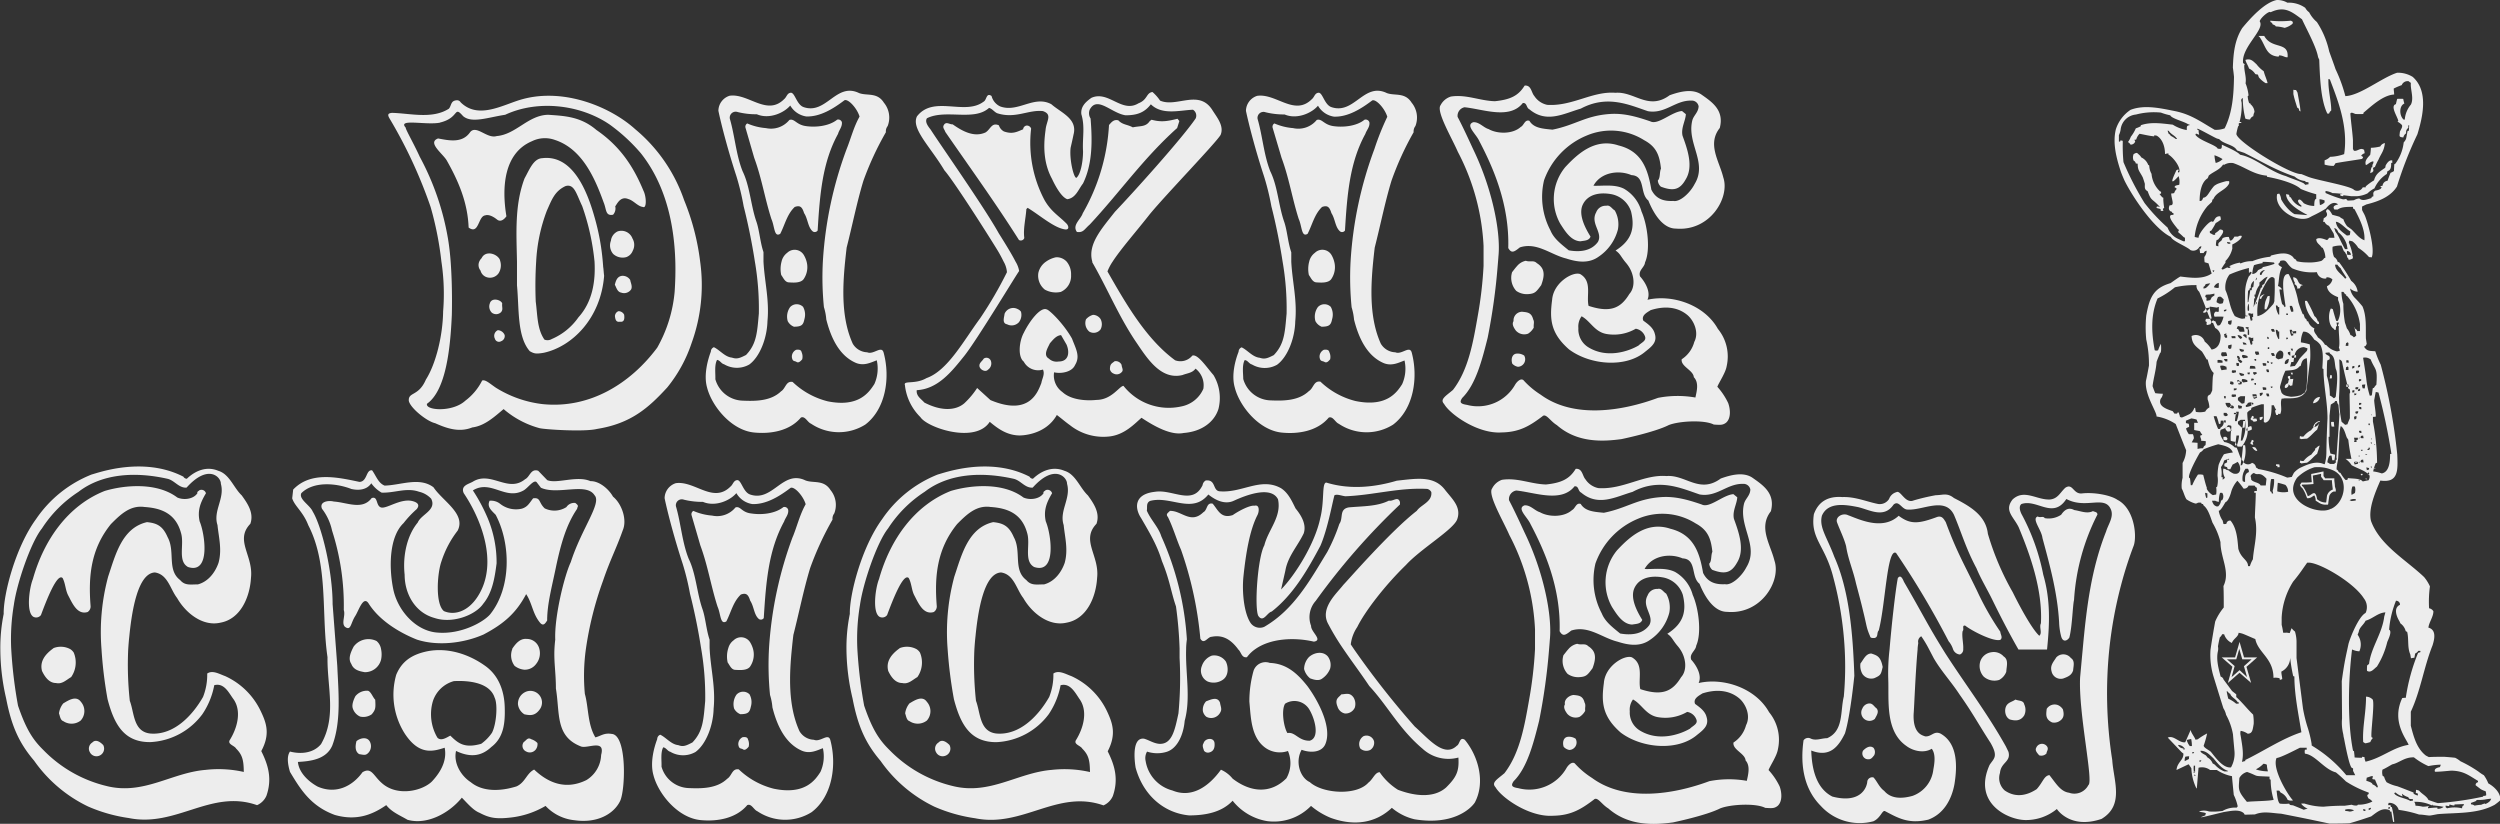 <svg id="Layer_1" data-name="Layer 1" xmlns="http://www.w3.org/2000/svg" viewBox="0 0 534.49 176.13"><rect x="0" y="0" width="534.49" height="176.13" fill="#333333" stroke="none"/><defs><style>.cls-1{fill:#ededed;}</style></defs><title>logo</title><path class="cls-1" d="M474.72,144.6c-1.43-1-5-1.69-7.67-1.37-1.83.12-1.87-2.27-3.48-1.22-1.1,1-1.58,2.35-3.28,2.51-2.8.15-5.52-2.32-8,0-1.85,2.37.18,3.63,1.3,5.92,2.3,5.54,5.15,13.18,4.76,20.56-0.43.83,0.36,2.08-.35,2.65-1.5-1.35-4-5.9-5.69-9.33a57.68,57.68,0,0,1-5.3-12.47c-0.44-4-3.93-5.94-7.26-7.65-1.46-1.17-2.37-.61-3.86-0.6a45.39,45.39,0,0,0-4.72,1.11c-1.85.8-2.8-2.27-3.71-1.76a2.33,2.33,0,0,0-1.57,1.45,2.35,2.35,0,0,1-2.35,1.08c-2.54-.51-4.86-1.58-7.67-1.48-3.07-.23-5.1,1-6.06,3.67-0.8,5.29,2.41,6.57,4.16,13.53a74.79,74.79,0,0,1,2.43,15.33,70.28,70.28,0,0,1-.19,10.11c-0.78,3.15,0,7.37-3.56,8.91-1.21,0-2.46.64-3.57,0.05a1.19,1.19,0,0,0-1.48.41c-0.75,5.35.09,10.4,3.67,14a11.25,11.25,0,0,0,11.28,3.3c1.53-.72,1.87-2.38,2.44-2.18,2.77,1.45,5,2.84,9.27,1.84,3.28-1.2,5-4.27,5.61-7.62,0.6-3.75.75-8.7-3-10.79-1.44-.64-1.91.74-3.29,0.6-0.44-.21-2.65-0.46-2.44-4.86,0.09-.8.41-9.13,0.85-13.75,0-.5.09-1,0.14-1.35a1.28,1.28,0,0,1,.64-1.44,23.94,23.94,0,0,1,1.67,2.79c0.29,0.55.59,1.13,1,1.91,1.58,2.73,3.76,5.06,5.5,7.73,2.9,4.1,4,6.29,6.64,10.36,1.71,3,.71,3.29-0.21,4.73-3.62,8.09,3.76,11.65,7.55,11.77a10.37,10.37,0,0,0,6.84-2.36s2.8,4.42,9.55,2.12c4.91-2.93,2.58-8.13,2.29-12.58a92.57,92.57,0,0,1-.63-23.69,89.76,89.76,0,0,1,2.51-13.7,83.76,83.76,0,0,1,2.73-8.51C478.92,152.14,478.27,146.42,474.72,144.6Zm-2.43,6.75c-3.2,8.07-4.2,16.37-5,25.15-0.19,2-.37,4-0.56,6.07-0.38,7.6,2.92,22.33,1.77,23a3.36,3.36,0,0,1-4.14,1.64c-1.83-.25-2.78-2-4.2-3.77-1.17.18-1.34,1.47-2.71,3-1.7,1.13-4.26,2.08-6.85.28a3.55,3.55,0,0,1-1-3.74c0.19-2.3,2.39-2.33,1.81-4.52l-0.56-1.16c-4-7.15-8.56-13.1-12.95-19.91-0.17-.28-0.34-0.54-0.5-0.81-3.35-5.4-4.4-7.71-8.34-14.47-0.58-1.46-1-1.18-1.3-.79-0.49,2.48-1.32,9.81-1.77,15.26a43,43,0,0,0-.28,6.29c0.18,4.62-.71,11.18,3.9,14.36,1.44,1.08,3.76,1.6,5.4.58,0.89,1.14.59,3.13,0.34,4.45a6.77,6.77,0,0,1-4.43,5.62c-2.28.64-4.61,0.67-6.07-1.06-1.11-.81-1.52-2.07-2.3-2.88a1.08,1.08,0,0,0-1.31.79c-0.09,1.54-1.58,4.85-7.49,3.3-3.5-1.8-4.38-6-4.5-9.84,4,1.57,5.82-.85,7.21-3.68,1.16-3.76,2-12.3,2-12.3-0.06-1.87-.15-3.75-0.27-5.62-0.46-7.12-1.47-14.13-4-19.79-1.62-4.34-3.3-6.33-2.66-8.82,1.3-3,5-2.38,7.79-1.82,2.54,0.62,5.49,2.45,7.53-.55,1.14-1,1.72,1,2.93,1.06,3.2,0.28,8.1-2.87,10,1.17,1.6,3.77,2.51,7.11,4.79,11.38,1,2.41,2.39,4.64,3.52,7,1.88,3.83,3.61,7.14,5.46,10.38h6.11c0.54-5.33.79-10.51-.81-16a45.63,45.63,0,0,0-4.53-12.75s-1-1.67-.14-2.36c3.34-1.15,6.74,3.33,9.61-1.08,4.25,2.29,8.34-1,9.58,2.39C473.91,148.36,472.7,149.92,472.29,151.35Z" transform="translate(-22.01 -37.73)"/><path class="cls-1" d="M469.48,147c-1.26.66-2.73-.05-4-0.22-1-.54-1.9-0.34-2.8,1a4.81,4.81,0,0,1-3.51.73c-0.34-.54-1,0-1.49-0.36-1.41.46,0.81,2.85,1,4.61,1.57,5.81,3.2,11.67,3.56,18a13.61,13.61,0,0,0,.45,3.08c0.38,1.28,1.29.9,1.74,0.19,0.62-2.37.72-7,1-8a46.33,46.33,0,0,1,5-18.29C470.41,147.14,469.86,147.21,469.48,147Z" transform="translate(-22.01 -37.73)"/><path class="cls-1" d="M449.68,174.52c0.59-.5,0-1.16,0-1.71a60.17,60.17,0,0,1-5-8.8c-3-6.18-4.35-8.37-6.69-14.69-0.34-.44-0.71-1.53-2-1-3.82,1.39-5.55,1.57-8.05-.32-3.46,3.24-8.5.73-10.84-.13-1.16-.55-2.74.39-2.34,1.54,0.63,1.7,1.48,3.34,1.94,5.09,0.43,2.8,1.51,5.2,2.1,7.89,0.56,2.13,1.13,4.22,1.54,6,0.82,3.27.64,3.4,1.49,5.37,0.06,0.44.61,0.37,0.94,0.37,0.88-.18.42-1.16,0.91-1.61,1.45-5.58,1.77-17.78,3.71-16.56a185.55,185.55,0,0,1,11.23,18.87,5,5,0,0,1,.93,1.66,1.71,1.71,0,0,0,1.48,1.17,1.14,1.14,0,0,0,.71-1.17c0.08-1.13-.36-2.79-0.12-3.85,0.38-.33-0.24-1.26.53-1.16C443.64,172.65,448.26,175,449.68,174.52Z" transform="translate(-22.01 -37.73)"/><path class="cls-1" d="M361.58,175.89c-0.7-.72-1.49-0.18-2.36-0.52a3.32,3.32,0,0,0-1.89,1.14c-0.38.41-.71,0.88-1.06,1.3a4.13,4.13,0,0,0,.89,4,3.91,3.91,0,0,0,2.52.69c1.5-.09,1.75-0.49,2.81-1.91,0.52-1.4.9-2.93-.13-4.05A3.28,3.28,0,0,0,361.58,175.89Z" transform="translate(-22.01 -37.73)"/><path class="cls-1" d="M357.94,172.54c3.65-1.17,6.59,1.56,9.88,2.37,2.3,0.74,4.83,1.18,7-.41a10,10,0,0,0,4.08-5.78,6,6,0,0,0-.67-4.08c-0.61-.34-1-1.22-1.81-1a2.15,2.15,0,0,0-2.16,1.4c-1.33,2.39,1.49,4.31.37,6.33-1.45,2-3.93,2.21-6.24,1.8-1.74-1.42-3.2-2.53-3.92-4.28a15.32,15.32,0,0,1-1.36-10.69,16.21,16.21,0,0,1,9.14-9.58,13.28,13.28,0,0,1,12.26,1c2.62,1.41,3.3,3.23,3.6,6.09-0.34.71-.11,2-0.67,2.52a1.9,1.9,0,0,0,.65,1.33c2.54,0.95,4,.78,5.29-1.54,1.74-2.78.36-6.54-.66-9.36-0.37-1.66.64-3.18,0.71-4.61l-0.82-.67c-2.2.14-5.12,3.07-6.77,2.21-2.92-1-5.7-1.81-8.79-1.57-5.12.38-7.24,2.35-12.14,3.34-2.2-.21-4-0.34-4.95-1.89-1-.34-1.17,1-1.84,1.3-1.72,1.58-5,1.54-6.88.47-1.15-.34-2-1.56-3.29-1.47-1.75.64,0.61,2.5,1.27,4,2.92,5.54,6.5,13.46,6.23,22.91C356.16,173.9,356.71,173.52,357.94,172.54Z" transform="translate(-22.01 -37.73)"/><path class="cls-1" d="M302.32,171.55a5.21,5.21,0,0,1,1-5.37,145.1,145.1,0,0,1,18-20.6v-0.5c-0.42-1.38-1.49-.08-2.36-0.32-2.55,1.28-5.64,1.17-8.61,1.45-2.1.4-1.09,2.29-2,3.54a38.38,38.38,0,0,1-2.58,6c-3.63,5.94-7.09,12.31-13.48,16a2.4,2.4,0,0,1-2.9-.82c-1.43-2.13-1.87-6.64-1.54-9.93,0.51-4.85,1.31-9.86,3-13.15,0.4-.77.47-2.29-0.62-2-0.93-.15-3.21,1-4.66,2-2.56.85-3.17-1.15-4.3-2.44-1.37-.3-1.07,1.36-2,1.84-2.69,2.63-4.67-.41-7.15-0.29-0.28.38-1,.62-0.41,1.31,1.12,2.27,1.9,5,2.8,7a78.54,78.54,0,0,1,4.13,19c0.81,1.39,1.55-.41,2.43-0.4,2.3-.45,4,0.5,5.58,2.57l0,0.06c0.76,0.56.74,1.94,1.95,1.74a7.66,7.66,0,0,1,1.87-1.79c3.17-2.19,8.11-2.54,12.44-1.54C304.93,174.6,302.25,172.81,302.32,171.55Z" transform="translate(-22.01 -37.73)"/><path class="cls-1" d="M222.29,167.34c-0.51-6.32,0-12.21,4.35-17.57,2-2,4.08-4.08,7.14-3.65,3.4,0.23,6.66,1.25,7.83,5.56,0.76,2.44-.78,6,1.49,7.27,4.89,1.62,3.63-7.09,2.49-9.76-0.5-2.3.15-4,1.35-6a1,1,0,0,0-1.39-.65c-0.18.21-.57,0.29-0.43,0.63-0.86,1.32-3,1.52-4.31.92-4.25-3.21-11-2.74-15.51-1.4-7.83,3.1-13,10.43-15.36,18.85-0.76,1.84-1.48,7.12.11,8.06a1.27,1.27,0,0,0,1.62-.38c1.09-2.9,3.44-9.1,4.63-7.9,0.64,1.2.59,2.63,1.23,3.78,0.87,1.66,1.92,4.14,4.11,3.48A1.42,1.42,0,0,0,222.29,167.34Z" transform="translate(-22.01 -37.73)"/><path class="cls-1" d="M194.23,140.45c-4.91-2.38-7,4.67-11.86,3-1.55-.54-1.88-3.29-2.84-3.06-0.71.12-.82,0.94-1.31,1.33-3.71,3.77-7.65-1.26-11.72-.69a3.42,3.42,0,0,0-2.4,3.21c0.66,3.19,2.17,8.86,3.84,13.95a53.78,53.78,0,0,1,1.59,6.48c0.89,3.48,1.74,7.58,2.35,11.53a60.28,60.28,0,0,1,.9,11.39c-0.36,4-.45,6.5-2.74,8.88-1.25.63-1.92,1-3,.57-1.54-.15-2.6-1.63-3.87-2.23a1,1,0,0,0-.65.94c-0.67,1.76-1.56,5-.82,7.65,1,4,5.24,9.26,10.19,9.67,3.28,0.31,7.42-.27,9.88-3.21,0.9-.39,1.39,1,2.16,1.31a10.63,10.63,0,0,0,11.61.19c4.36-3.3,5.43-9.94,4-15.38-0.43-1.67-2.14.51-3.52-.09a3.73,3.73,0,0,1-3.09-1.85c-2.43-5.37-2.21-11.84-1.6-17.84,0.09-.92.19-1.83,0.3-2.72,1.23-4.8,2.18-9.65,3.58-14.28A65.06,65.06,0,0,1,200,148.82a1.84,1.84,0,0,1,.37-1.32,5,5,0,0,0-.8-5C198.1,140.22,195.95,141.1,194.23,140.45Zm-2.72,12a82.76,82.76,0,0,0-5.08,23.74,64.56,64.56,0,0,0,.21,10.13,12.17,12.17,0,0,1,.51,2.64c0.91,3.62,2.64,7.74,6.39,9.31,1.67,0.65,3.08-.08,4.4-0.58a8.08,8.08,0,0,1-.52,5.07c-1.07,1.66-3.25,5-10,3.59a16.68,16.68,0,0,1-7.46-4.13c-1.44-.26-1.48,1.39-2.47,2-2.13,2.05-5.26,2.13-8.18,2a6.27,6.27,0,0,1-5.87-4.58c0.05-1.21-.24-3,0.36-4.13,0.61,0.05.94,0.82,1.49,0.93a5.37,5.37,0,0,0,5.4.07c2.3-1.67,3.81-5.69,3.89-9.27,0.46-4.65-.69-8.68-0.86-13.08,0-.55,0-1.1,0-1.66-0.73-2.14-.86-4.67-1.54-6.59-1.18-3.4-1.37-7.53-2.93-10.71-1.41-3.51-1.65-7.53-2.72-11.2a1.27,1.27,0,0,1,1.69-1.44,16.52,16.52,0,0,0,4.08.47c2.65,1.13,5.83-.3,7.14-1.87a4.79,4.79,0,0,0,3.43,2.34c3,0.09,5.82-1.69,8.17-3.47,0.82-.34,2.71,1.74,3.22,3.5C193,147.77,192.44,150.2,191.52,152.46Z" transform="translate(-22.01 -37.73)"/><path class="cls-1" d="M182.44,175.14a2.28,2.28,0,0,0-3.58-.52,3,3,0,0,0-1.11,1.58,5.88,5.88,0,0,0-.17,3.16c0.44,0.6.78,1.54,1.61,1.58s2.66,0.24,3.26-.81a4.53,4.53,0,0,0,.47-3.93A5.65,5.65,0,0,0,182.44,175.14Z" transform="translate(-22.01 -37.73)"/><path class="cls-1" d="M150.93,161.91c1.5-4.44,2.81-6.81,4.22-10.79,1-2.29-.24-5.73-2.08-7.21-0.9-1.62-2.95-3.37-4.82-3.31-2.88-1.28-7.17.64-9.24-.22l-1.93-2c-1.6-.55-1.79,1.33-2.8,1.8-3.65,3-7.27-1.82-11.13.5-0.84.53-2.72,0.81-2,2.48,3.65,5.41,7.56,15,3,22.09-2.08,3.25-5,4.1-7.23,3.13-1.89-1.53-1.44-8.11-.51-10.69a21.45,21.45,0,0,1,3.45-6.52c1.8-3.59-3.2-6.3-5.17-9.26-3-2.27-7-.44-10.45-0.36-1.36-.53-1.82-2.08-2.67-3.26-1.34-.22-1,2.4-2.7,2.47-4.71-1-10.45-2.29-14.18,1.64l-0.21,1.87c0.53,1.7,2.33,2.84,3.44,5.75,4.1,7.9,2.92,17.71,3.89,26.51,0.06,0.57.14,1.15,0.22,1.71-0.09,6.38,2,12.7-1.38,18.57-1.59,1.94-4.29,2.21-6.64,1.6-0.79,1.08-.4,3,0,4.35,2.22,3.69,4.41,7.31,9.58,9.2,4.48,1.28,7.87.08,11-2.1,1.17,1.51,3,2.22,4.55,3.14,4.13,1.16,8.89-1.38,11.61-4.73,1.13,1.13,2.41,2.7,3.78,3.23,2.17,1.15,3.63,1.37,6.8,1a18.71,18.71,0,0,0,7.32-2.47,9.8,9.8,0,0,0,6.26,3.07c4.7,0.66,8.23-1.27,9.62-4,1.21-2.17,1.59-14.25-1.74-14.46-1.61-.28-2.32.44-3.49,0.74-1.69-2.79-1.44-6.42-2.25-9.3a41.58,41.58,0,0,1,.21-9.52A72.79,72.79,0,0,1,150.93,161.91Zm-10.21,12.58c-0.09.72-.14,1.38-0.17,2-0.13,2.87.31,5.09,0.31,8.44,0.88,5.28-.16,10.21,5.29,12.36,1.31,0.64,5.36-1.71,4.38,1.85a6.56,6.56,0,0,1-3.15,5.37c-4.56,2.24-8.32.46-11.17-2.25-1.62.79-1.89,2.76-3.78,3.6-3.56,1.11-7.29,1.14-9.77-.9-2.12-1.37-3.73-4.11-3.15-6.68,3.29,1.56,5.59,1,7.56-.86,2.75-2.08,2.94-5.38,2.85-8.52s-1.1-6.52-4-8.68c-3.57-2.62-8.21-4.16-12.69-3.22-3.27.71-5.34,2.18-6.51,5a15.5,15.5,0,0,0,1.84,12.59c3.08,4.66,6,3.81,8.52,3,0.49,2.49-.56,4.89-2.71,7.2-2,2-7.34,3.33-10.68.4-1.87-1.6-2.23-3.52-4.18-2.36-2.16,3-5.67,4.78-9.59,3.07-2-1.09-4-3-4.22-5.27,2.65-.15,6.06-0.51,7.35-3.51,1.94-5.13,1.32-11.36,1.07-17l-0.27-3.63-0.73-9.6c0-7-2.3-16.6-4.24-19.77-0.57-1.39-3.05-2.64-2.45-3.95,2.65-2.63,7.54-2.13,10.69-.9,1.59,0.37,3.35.19,4.27-1.22a7,7,0,0,0,2.2,2c2.75,0.12,5.31-1.14,8-.19a5.11,5.11,0,0,1,2.6,1.49c1.24,2.45-2.12,3.31-2.87,5.1-2.25,2.7-3.25,7-2.8,11.16,0,4,2.17,8.09,6.39,9.24,3.87,1.3,8.8-.65,10.42-3.05,1.93-2.32,2.45-5.5,2.85-8.63a24.54,24.54,0,0,0-1.91-9.68,37.1,37.1,0,0,0-3.16-5.91c3.85-2.39,6.94,2.2,10.84,0,0.95-.53,2.2-2.42,2.8-1.75l0.91,1.18c3.59,1.63,9.68-1.22,11.46,1.6,1.59,1.67-2.75,7.07-5.08,14.3C142.63,160.9,140.51,169.69,140.72,174.49ZM118.28,195c-0.78.42-2,1.25-2.76,0.43a9.9,9.9,0,0,1-1-7.66,6.53,6.53,0,0,1,4.53-4.42c2.87-.15,7.65.18,8.72,3.56,0.68,1.38.39,5.59-.57,7.47a9.41,9.41,0,0,1-2.31,2.37C121.2,197.81,119.89,196.55,118.28,195Z" transform="translate(-22.01 -37.73)"/><path class="cls-1" d="M102.52,174.78A3.92,3.92,0,0,0,97.6,176l-0.26.52c-0.46,1-.89,2.16-0.22,3.15,0.47,1.28,1.72,1.58,2.88,1.77a3.54,3.54,0,0,0,3.48-2.67,5.5,5.5,0,0,0,0-2.26A2.83,2.83,0,0,0,102.52,174.78Z" transform="translate(-22.01 -37.73)"/><path class="cls-1" d="M41.38,167.34c-0.5-6.32,0-12.21,4.35-17.57,2-2,4.09-4.08,7.15-3.65,3.41,0.23,6.66,1.25,7.83,5.56,0.75,2.44-.78,6,1.49,7.27,4.89,1.62,3.63-7.09,2.49-9.76-0.5-2.3.15-4,1.35-6a1,1,0,0,0-1.39-.65c-0.18.21-.57,0.29-0.43,0.63-0.86,1.32-3,1.52-4.31.92-4.25-3.21-11-2.74-15.51-1.4-7.83,3.1-13,10.43-15.36,18.85-0.76,1.84-1.49,7.12.11,8.06a1.27,1.27,0,0,0,1.62-.38c1.08-2.9,3.44-9.1,4.63-7.9,0.63,1.2.59,2.63,1.23,3.78,0.87,1.66,1.92,4.14,4.11,3.48A1.41,1.41,0,0,0,41.38,167.34Z" transform="translate(-22.01 -37.73)"/><path class="cls-1" d="M145,145.26a2,2,0,0,0-1.9.89,4.76,4.76,0,0,1-4.63.27c-1.34-1.24-.83-2.39-2.48-2.15-0.85,1.08-1.14,1.79-2.37,2.2a5.47,5.47,0,0,1-4.65-1,3.13,3.13,0,0,0-2.29-.68c-0.58,1.27.31,2,1.3,3,3.27,6.19,3.37,15.6-1.17,21.27-1.49,1.73-6.32,4.36-11.32,3.91-4.53-.33-8.47-4.66-9.41-9.31s-0.87-11.16,2.21-14.09a21.87,21.87,0,0,1,2.82-3c0.79-1,0-1.49-1-1.73-2.5-.57-5.49,1.74-6.64,1.38s-0.6-2.49-2-2c-2,2.65-5.25.92-8.1,0.74-1.13-.3-3.16,0-2.52,1.54A11.64,11.64,0,0,1,93,151.16a52.21,52.21,0,0,1,2.51,17c0.41,1.17-.56,2.79.25,3.58,1.31,0.95,1.17-.71,2.2-2.31,0.74-1.14,1.69-4.38,2.82-2.74,2.58,4.13,7.47,6.64,10.38,7.79,4.36,1.41,9.88.81,14.22-1.09,4.38-2.3,7-4.62,9.12-8.64,1.27,1.9,1.37,4.11,2.88,6,0.81,1.08,1.26.14,1.61-.35,0-3.68,1.06-7.33,2-12,0.92-4.16,2-8.37,4.41-11.89C145.43,146,145.93,145.94,145,145.26Z" transform="translate(-22.01 -37.73)"/><path class="cls-1" d="M189.49,146.15c-1.8,1.44-4.72,1.68-6.76,1.37-2.19-.2-2.38-1.67-3.48-1.3a5.06,5.06,0,0,1-5,1.74,12.31,12.31,0,0,1-4-1,0.81,0.81,0,0,0-.38.94l1.87,6.43c1.62,4.39,2.26,8.67,3.67,13.07,0.72,1.61.56,4,1.89,3.18,1-1.93,1.45-4.19,3.1-5.74,1.09-.39,1.57-0.08,2,1.31,0.84,1.26.79,3.08,1.9,3.95a0.74,0.74,0,0,0,1-.23c0.48-7.71,1-14.53,4.36-20.66,0.27-.83,1-1.49.86-2.48A0.82,0.82,0,0,0,189.49,146.15Z" transform="translate(-22.01 -37.73)"/><path class="cls-1" d="M420.32,198.22A1.26,1.26,0,0,0,421,200c1,0.26,1.27-.29,1.7-0.79a1.52,1.52,0,0,0-.13-1.59C421.79,197,420.91,197.61,420.32,198.22Z" transform="translate(-22.01 -37.73)"/><path class="cls-1" d="M422.1,177.45c-1.21,0-1.69,1.34-2.33,2.12a3.53,3.53,0,0,0,.42,2.25,2.27,2.27,0,0,0,2.54.9c1.42-.63,1.42-0.81,1.79-2.39C424.09,178.06,423.32,177.87,422.1,177.45Z" transform="translate(-22.01 -37.73)"/><path class="cls-1" d="M421.49,188.14a1.72,1.72,0,0,0-1.31,1.06,1.76,1.76,0,0,0,2.67,2.22c0.32-.67,1-1.5.35-2.26C422.65,188.78,422.37,188,421.49,188.14Z" transform="translate(-22.01 -37.73)"/><path class="cls-1" d="M457.39,197.51c-0.42.67,0.19,1.21,0.58,1.7a1.48,1.48,0,0,0,1.58-.41c0-.44.41-0.72,0.21-1.32A1.32,1.32,0,0,0,457.39,197.51Z" transform="translate(-22.01 -37.73)"/><path class="cls-1" d="M450.39,178.08a2.83,2.83,0,0,0-2.65-.9,2.91,2.91,0,0,0-2.34,1.91,3.39,3.39,0,0,0,.71,3.29,3.47,3.47,0,0,0,3.31.72,3.32,3.32,0,0,0,1.52-1.73C451,180.22,451.5,178.78,450.39,178.08Z" transform="translate(-22.01 -37.73)"/><path class="cls-1" d="M464.76,178.42a2.05,2.05,0,0,0-3.14-.12c-0.54.89-1.35,1.67-1,2.93a2,2,0,0,0,2.5,1.56c1-.37,1.8-0.69,2.12-1.74C465.28,180.23,465.7,179,464.76,178.42Z" transform="translate(-22.01 -37.73)"/><path class="cls-1" d="M452.9,187.29c-0.66.5-1.59,0.57-2,1.46s-0.18,2.31.81,2.8c1.11,0.31,2.27.39,3.07-.87a2.76,2.76,0,0,0,0-2.37C454.6,187.43,453.62,187.61,452.9,187.29Z" transform="translate(-22.01 -37.73)"/><path class="cls-1" d="M462,188.48a2,2,0,0,0-2.41.8c-0.14,1.21-.31,2.21,1.14,2.9a2.17,2.17,0,0,0,1.32-.13c1.25-.62,1.3-1.51,1-2.66A2.4,2.4,0,0,0,462,188.48Z" transform="translate(-22.01 -37.73)"/><path class="cls-1" d="M400.12,202.36c0.39-1,1.77-3,2-4.43a9.3,9.3,0,0,0-1.89-7.94c-2.86-5.15-9.73-7.45-15.06-6.23,0.76-1.64-.45-3.74-1.59-5-0.33-1,.4-1.55.82-2.28a1.8,1.8,0,0,0,.26-0.73c1.19-2.65.52-8-.76-10.85a8.07,8.07,0,0,0-3.77-4.89c-2-1-4.53-.55-6.51-0.63,1.59-2.92,5.45-3.42,8.12-2.27,3.08,0.15,1.72,3.93,3.62,5.43,1.3,3.23,3.29,6,5.88,6,7.31,0.65,11.61-6.63,10.14-10.94-0.84-3.48-3.5-7.08-.76-10.57,1-3.84-1.7-5.58-4-7.2-2-1.29-4.73-.5-6.71.2-4.55,3.36-7.53-.86-11.61-0.52-4.89-.39-9.22,2.92-14.55,2.58a4.33,4.33,0,0,1-2.79-1.9c-0.65-.72-0.63-2.37-2.07-2.22-1.34,2.19-3.08,3-6.36,3.34-3.25-.09-6.09-1.5-9.4-1a3.69,3.69,0,0,0-2.11,1.85c-1,1.29,2.41,7,3.68,9.95a48.31,48.31,0,0,1,5.49,20.15c0,1.35,0,2.79,0,4.27a85.66,85.66,0,0,1-1.23,10.62c-1,5.73-2,11.59-5.31,15.89-1.55,1.32-2.85,2-1.9,3,1.22,2.18,7.22,6.47,12.36,6.09,3.85-.06,6.08-1.5,8.63-3.42,0.78-.8,1.67,1,3.11,1.85,4.38,3.85,9.88,3.54,13.83,3,0,0,7.06-1.46,10.1-3,2.14-.86,7.56-1.18,9.63-0.11,1.48,0.09,1.92.13,2.64-.41,1.06-.94.92-2.85,0.44-4.18A14.33,14.33,0,0,0,400.12,202.36Zm-15.45-10.85c0.43,1-.73,1.37-1.34,2-2.1,1.24-6.71,2.84-10.71.41a4.49,4.49,0,0,1-2.17-4.13,3.69,3.69,0,0,1,.69-2.52c1.86,1,2.73,3.26,5.19,3.76a9.26,9.26,0,0,0,6.39-1.1A2.53,2.53,0,0,1,384.67,191.51Zm10.8,13.16a21.92,21.92,0,0,0-8,.07c-7.62,2.83-18,4.52-25.08-.68a17.59,17.59,0,0,1-3.7-3.12c-0.6-.45-1.38.37-1.72,0.91a9.15,9.15,0,0,1-10.34,4.39c-1.44-.22-1.64-0.57-1-1.5,2.88-2.86,4.21-8,5.43-12.87a131.32,131.32,0,0,0,2.14-15.38c0.11-1.26.16-2,.16-2,0.54-5.2-1.37-14.58-5.4-22.9-1.07-2.32-2.14-4.65-3.33-6.92a1.87,1.87,0,0,1,1.56-2.07c4,0.41,9.63,2.68,12.45-.9,0.94-.1.7,1,1.41,1.34,3.65,3.07,7.34.91,11-.15,5.61-3,10.28-.82,14.33.55,3.68,0.65,5.86-2.35,9.27-2.26a1.48,1.48,0,0,1,1.58,1.23c-0.07,1.32-1.06,1.91-1.35,3-1.22,4.94,3.3,9,.5,13.59-0.9,1.81-3.11,3.93-4.56,3.63-1.92.09-3.68-.32-4.7-2.42-0.74-4.34-2-8.2-7-9.44-4.93-1.65-8.65,1.66-11.38,4.6a10.74,10.74,0,0,0-1.08,12.15c1,1.55,2.27,3.66,4.3,3.74,0.82-.16,1.82-0.09,2.16-1-1.24-2-2.66-4.82-1.63-6.9s3.42-2.64,6-2.19a5.51,5.51,0,0,1,4.3,3.74c0.77,3.24.37,6-3.32,8.32,1.09,0.75,1.08,1.3,2.26,2.67a6.42,6.42,0,0,1,.47.62c1.25,1.82,1.6,4.47.22,6-1.82,3-4,4.1-8.72,2.54-0.52-2.21.83-5.27-1.79-6.79-1.53-.62-5.73,1.79-6,5.49-0.54,4.07-.39,7.11,3.62,10.61,4.53,3.39,12.22,4,16.33.46,1.45-1.14,2.56-2.06,2-3.83-0.32-1.27-1.46-2.05-2.45-2.78-0.48-1.16.91-1.8,1.57-2.24,2.65-.85,5.53-0.85,7.8,1,1.36,1.1,2.62,3.68,1.53,5.79a6.35,6.35,0,0,1-2.69,3.71c-0.24,1.54,2.5,2.34,2.59,3.83C396.27,201.49,395.76,203.36,395.47,204.67Z" transform="translate(-22.01 -37.73)"/><path class="cls-1" d="M360.78,187.93c-0.37-1.53-1.36-1.5-2.35-1.62-1,.1-2.07,1-1.84,2-0.45.71,0.15,1.54,0.47,2a2.39,2.39,0,0,0,2.64.69,3.5,3.5,0,0,0,1.22-1.3C360.83,188.92,361.11,188.54,360.78,187.93Z" transform="translate(-22.01 -37.73)"/><path class="cls-1" d="M357.17,195.26c-1,.15-1.12,1.36-0.85,2.14a2.19,2.19,0,0,0,1.21.67,1.61,1.61,0,0,0,1.34-2.4A2.52,2.52,0,0,0,357.17,195.26Z" transform="translate(-22.01 -37.73)"/><path class="cls-1" d="M333.47,197.17c-2.74,2.63-6-1.46-9-4.12a182.91,182.91,0,0,1-13-16.55l-0.67-1a8.34,8.34,0,0,1,1.39-3.72c1.62-3.31,5.93-8.92,10.4-13.25,3.2-3.52,10.41-7.71,11-9.88,0.87-2.63-1.25-4.37-2.7-6.27-2.37-3-6-2.34-10.25-1.88-4.54,1.35-9.89,2-15.08.4-1,.07-0.34,3.94-1.29,7.63-1.09,5.32-5.31,12.11-8.37,15.23l0.91-4c0.54-3.13,2.62-5.24,3.93-8,0.64-1.92-.54-3.86-1.73-5.31-0.69-1.33-1.46-3.27-3.12-4.34-4.36-2.44-8.39,1.12-13.22.65-1.42-.25-0.69-2.54-2.87-2.31a1.35,1.35,0,0,0-.68,1c-2.11,4.42-6.4.83-10.15,1.42-4.65.49-4.34,3.61-3,5.62,2.07,3.56,3.49,6,4.46,9.21,1.66,4,1.92,6.53,3,9.68a84.88,84.88,0,0,1,.77,9c0,0.67,0,1.34,0,2a80.65,80.65,0,0,1-.24,11.85c-0.76,3.54-1.36,6.65-4.07,6.53-1.21-.08-2.24-0.81-3.28-1.1-3-.4-1.81,6.19-1.81,6.19,1.57,5.75,5.91,9.68,11.44,10.21,3.35,0,6.94-.6,9.3-3.14a11.9,11.9,0,0,0,7.36,4.36,11.06,11.06,0,0,0,9.4-3.25,15.66,15.66,0,0,0,4.2,2.55c5.07,1.85,9.67,1.1,13.08-2.14a11.6,11.6,0,0,0,4.85,2.45c8.24,1.35,12-2.25,12.89-3.58,2.29-4.31.77-9.89-2.14-13.41C334.06,195.14,334.13,196.85,333.47,197.17Zm-2.3,8.93c-2.79,2.46-7.12,1.69-10.29.48a13.33,13.33,0,0,1-3.9-3.75c-1,0-1.45,1.52-2.4,2.21-2.51,2.87-9.83,2.38-12.54-.1-2-.9-3.23-4.22-1.75-6.91,1.8,0.69,4.15.62,5-1.05,1.62-3.42-1.2-9.06-3.73-12.52-2.07-2.62-4.41-4.86-8.06-5a2.7,2.7,0,0,0-3.49,1.7,24.19,24.19,0,0,0-.89,6.59c0.33,3.36.33,7.53,3.32,9.78a5.32,5.32,0,0,0,4.93.76,6.57,6.57,0,0,1-.33,5.83c-3.12,3.16-7.34,3.27-11.5.08a6.61,6.61,0,0,0-2.5-1.91c-2.54,3.53-6.19,6.17-10.37,4.44a7.78,7.78,0,0,1-5.73-6.31,2.74,2.74,0,0,1,.31-2,6.91,6.91,0,0,0,4.12.07c2.53-.75,3.7-4,3.92-6.65,1.34-4.86.14-10.22,0.31-15.32,0-.71.07-1.41,0.16-2.11a63.14,63.14,0,0,0-5.46-22c-0.62-2-2.25-3.51-3.1-5.5,0.13-.77-0.19-1.65.69-2.08,4.37-1.19,9,2.9,12.46-1.38,1.52,1.23,3.59,2.26,5.53,1.3,2.67-1.22,7.87-3.17,9.36-.28,0.82,3.75-2.09,6.51-2.92,9.85-1.42,2.56-2.15,13.17-1.31,15.05,1.07,1.62,1.89-.68,2.88-0.89,4.63-3.61,7.69-8.95,10.42-14.07,1.57-3.64,2.58-9.36,3-10.79,0.61-.32,1.54.14,2.37,0.21,5.95-.23,11.42-1.9,17.47-1.57a1.32,1.32,0,0,1,.87.68c0.24,2.1-2.25,2.71-3.1,4-5.63,4.36-14.63,14.72-15.73,15.85-1.33,1.76-5.14,5-3.17,8.42a52,52,0,0,0,3.2,5.28c1.77,2.61,3.69,5.14,5.54,7.91,4,4.31,6.36,9.17,11.38,13.4a8.15,8.15,0,0,0,7.67,1.89C334,202.61,333.41,203.88,331.17,206.1Zm-33.91-11.64c-0.81-1.28-1.35-4.92-.5-6.28a3.71,3.71,0,0,1,5.15,1.19c1.27,2.08,2.3,6.13.11,6.72C299.61,196.15,298.91,194.12,297.26,194.46Z" transform="translate(-22.01 -37.73)"/><path class="cls-1" d="M301.82,178.25a3.82,3.82,0,0,0-1,2.51,3.74,3.74,0,0,0,1.29,2c0.82,0.29,1.86.64,2.64,0a4.59,4.59,0,0,0,1.63-2.06,3,3,0,0,0-.51-2.65C304.76,176.81,302.83,177.28,301.82,178.25Z" transform="translate(-22.01 -37.73)"/><path class="cls-1" d="M308.78,186.18c-0.51.65-1.5,0.93-.81,2.63a2.1,2.1,0,0,0,1.57,1.46,2.16,2.16,0,0,0,2.12-1.25,2.67,2.67,0,0,0-.24-2.13C310.61,185.7,309.78,186.15,308.78,186.18Z" transform="translate(-22.01 -37.73)"/><path class="cls-1" d="M313.53,195.12a2,2,0,0,0-.7,2.63,1.92,1.92,0,0,0,2.14.31,1.8,1.8,0,0,0,.8-1.86A1.67,1.67,0,0,0,313.53,195.12Z" transform="translate(-22.01 -37.73)"/><path class="cls-1" d="M258.69,189.8a15.56,15.56,0,0,0-7.65-7.53c-1.18-.41-2.67-1.34-3.82-0.54a12.82,12.82,0,0,1-.89,5c-2.2,3.87-6.19,8.23-11.24,7.83-3.72-.37-3.44-4.48-4.42-7a71.71,71.71,0,0,1-.34-11c0.06-.92.13-1.85,0.24-2.81,0.54-5.46,1.82-13.46,5.46-13.63,2.78,0.41,3.28,3.59,4.75,5.46,1.87,3.27,5.53,6.15,9.28,5.27,4.27-.78,6.27-5.41,6.51-9.59,0.53-4.78-3.53-8-.14-11.54,0.82-2.31-.58-4.34-1.84-6.08-1.71-1.6-2.61-4.54-5-5.25-2.46-1.05-4.9-.06-6.73,1.69a0.83,0.83,0,0,1-.74-0.44c-8.68-4.46-18.5-.72-19.6-0.47a25.85,25.85,0,0,0-11.91,9.55c-4.45,6.09-7,16.21-6.91,20.26a36,36,0,0,0-.72,7.58,46.93,46.93,0,0,0,1.3,10.49c1.11,5.76,2.66,9.45,6,13.37a29.84,29.84,0,0,0,11.51,9.78,33.39,33.39,0,0,0,8.7,2.47c10.17,2.08,17.58-6.24,27.44-2.75a3.88,3.88,0,0,0,2-2c1.24-3.56.45-6.48-1.1-9.56C260.72,194.72,259.89,192.37,258.69,189.8Zm-11.84,12.53c-7.27.6-13.23,5.43-21.14,3.45a27.92,27.92,0,0,1-13.49-7.66c-2.15-2.11-3.66-4.24-5.46-9.53a99.18,99.18,0,0,1-1.45-12.1,43.73,43.73,0,0,1,.56-9.42c0.63-4.59,3.63-13.39,6-16.35a26.38,26.38,0,0,1,7.82-7.84c5.13-3.95,12.21-4.34,19.11-2.77,1.46,0.38,2.39,2,4,1.87,4.63-5.18,7.37-2.23,7.34-.82,0.88,3.15-1.72,5.78-.72,8.83,0.26,2.61,1,5.25.22,8.07-0.69,2-2.15,4-4.4,4.61-1.6,0-2.78.3-3.8-.92-2.88-2.18-1-6.12-2.68-9.17-1.06-2.46-2.33-3-4.41-3.22-5.38,1.23-6.77,7.09-8.3,11.62a45.61,45.61,0,0,0-1.44,15.53,94.74,94.74,0,0,0,1.34,10.68c1.44,5.54,3.59,9.25,9.12,9.21a14.75,14.75,0,0,0,11.17-6,16.49,16.49,0,0,0,2.52-6.17c2.13-.57,3.19,1.76,4.15,3.1,1.75,2.66.62,6.22-.81,8.55-0.68,1,.91,1.22,1.3,1.91,1.32,1.32,1.62,2.45,1.64,5A24.41,24.41,0,0,0,246.85,202.33Z" transform="translate(-22.01 -37.73)"/><path class="cls-1" d="M218.69,177.24a2.43,2.43,0,0,0-.74-0.73,4.29,4.29,0,0,0-3.55-.23l-0.3.23c-1.49,1.13-2.72,2.62-2.19,4.67,0.57,1.2,1.47,2.58,3,2.58,1.3,0.31,2.19-.68,3.23-1.27A5.44,5.44,0,0,0,218.69,177.24Z" transform="translate(-22.01 -37.73)"/><path class="cls-1" d="M216.45,188.11a4.23,4.23,0,0,0-.92,2.14c0.23,0.62.29,1.45,0.93,1.66a3.17,3.17,0,0,0,3.71-.13,3,3,0,0,0,0-4C219.2,186.35,217.54,187.47,216.45,188.11Z" transform="translate(-22.01 -37.73)"/><path class="cls-1" d="M222.66,196.48a1.52,1.52,0,0,0-.53,2.06,1.57,1.57,0,0,0,1.93.79A1.62,1.62,0,0,0,225,197C224.43,196.43,223.43,195.65,222.66,196.48Z" transform="translate(-22.01 -37.73)"/><path class="cls-1" d="M281.09,177.9a3.54,3.54,0,0,0-2.13,2.22,2.59,2.59,0,0,0,1.26,3.32,3.47,3.47,0,0,0,3.31-.44c1.17-.86,1.13-2.7.56-3.84A3,3,0,0,0,281.09,177.9Z" transform="translate(-22.01 -37.73)"/><path class="cls-1" d="M279.87,187.67a2.64,2.64,0,0,0-.69,2.08,2.11,2.11,0,0,0,.75,1.23,2.18,2.18,0,0,0,3-1c0.39-.65,0-1.32-0.08-2C282.32,186.56,280.87,187.3,279.87,187.67Z" transform="translate(-22.01 -37.73)"/><path class="cls-1" d="M279.33,196.63c-0.39.54,0,1.21,0.09,1.6a1.06,1.06,0,0,0,1,.4c1.14-.22,1.34-1.13,1.25-2.07C281.5,195.29,279.62,195.54,279.33,196.63Z" transform="translate(-22.01 -37.73)"/><path class="cls-1" d="M179.49,186.22a3.52,3.52,0,0,0-.53,3,2.58,2.58,0,0,0,1.33,1.2c1.67,0,2-.42,2.25-1.61a3.43,3.43,0,0,0-.29-2.64A1.93,1.93,0,0,0,179.49,186.22Z" transform="translate(-22.01 -37.73)"/><path class="cls-1" d="M181.93,195.83c-0.11-.55-0.66-0.55-1.15-0.49a1.63,1.63,0,0,0-.92,1.6c0.16,1,.56.71,1,1s0.88-.17,1.21-0.56A2.37,2.37,0,0,0,181.93,195.83Z" transform="translate(-22.01 -37.73)"/><path class="cls-1" d="M136.64,179.67a3.62,3.62,0,0,0,.69-3.17,2.86,2.86,0,0,0-.22-0.62,2.75,2.75,0,0,0-2.49-1.55c-1.43-.14-2.34,1-3.08,2.07l0,0.09a3.72,3.72,0,0,0,.49,3.6,4,4,0,0,0,2.07.82A3,3,0,0,0,136.64,179.67Z" transform="translate(-22.01 -37.73)"/><path class="cls-1" d="M134.24,185.72a2.76,2.76,0,0,0-1.49,2.61,2.94,2.94,0,0,0,1.38,2.12c1.21,0.25,2.29.39,3.33-1.13A2.49,2.49,0,0,0,134.24,185.72Z" transform="translate(-22.01 -37.73)"/><path class="cls-1" d="M100.68,185.41A3.18,3.18,0,0,0,98,186.56s-0.92,1.63-.56,2.63A2.87,2.87,0,0,0,99,190.93a3.08,3.08,0,0,0,2.49-.49c0.83-1,.84-1.34.74-3.12C101.74,186.87,101.33,185.59,100.68,185.41Z" transform="translate(-22.01 -37.73)"/><path class="cls-1" d="M135.59,195.77c-0.76-.46-1,0.19-1.61.62a1.32,1.32,0,0,0,.51,2,1.6,1.6,0,0,0,2-.34,1.83,1.83,0,0,0,.42-1.47A3.19,3.19,0,0,0,135.59,195.77Z" transform="translate(-22.01 -37.73)"/><path class="cls-1" d="M98.22,196.19c-0.24.93-.38,2.19,0.59,2.77,1.08,0.17,1.44.36,2.1-.45a2.1,2.1,0,0,0,.16-2.25C100.44,195.15,98.95,195.55,98.22,196.19Z" transform="translate(-22.01 -37.73)"/><path class="cls-1" d="M77.77,189.8a15.54,15.54,0,0,0-7.64-7.53c-1.18-.41-2.67-1.34-3.82-0.54a12.82,12.82,0,0,1-.89,5c-2.2,3.87-6.19,8.23-11.24,7.83-3.72-.37-3.44-4.48-4.42-7a71.34,71.34,0,0,1-.34-11c0.06-.92.13-1.85,0.24-2.81,0.54-5.46,1.82-13.46,5.46-13.63,2.78,0.41,3.29,3.59,4.75,5.46,1.87,3.27,5.53,6.15,9.29,5.27,4.26-.78,6.27-5.41,6.51-9.59,0.53-4.78-3.53-8-.14-11.54,0.82-2.31-.59-4.34-1.84-6.08-1.71-1.6-2.61-4.54-5-5.25-2.47-1.05-4.9-.06-6.73,1.69a0.83,0.83,0,0,1-.74-0.44c-8.69-4.46-18.5-.72-19.6-0.47a25.84,25.84,0,0,0-11.91,9.55c-4.45,6.09-7,16.21-6.91,20.26a36.15,36.15,0,0,0-.72,7.58A47,47,0,0,0,23.31,187c1.11,5.76,2.66,9.45,6,13.37a29.85,29.85,0,0,0,11.52,9.78,33.35,33.35,0,0,0,8.7,2.47c10.17,2.08,17.58-6.24,27.44-2.75a3.9,3.9,0,0,0,2-2c1.24-3.56.44-6.48-1.1-9.56C79.8,194.72,79,192.37,77.77,189.8ZM65.94,202.33c-7.27.6-13.22,5.43-21.14,3.45a27.92,27.92,0,0,1-13.48-7.66c-2.15-2.11-3.66-4.24-5.46-9.53a97.86,97.86,0,0,1-1.45-12.1,43.67,43.67,0,0,1,.56-9.42c0.63-4.59,3.62-13.39,6-16.35a26.42,26.42,0,0,1,7.82-7.84c5.13-3.95,12.21-4.34,19.11-2.77,1.46,0.38,2.39,2,4,1.87,4.64-5.18,7.38-2.23,7.33-.82,0.89,3.15-1.72,5.78-.72,8.83,0.26,2.61,1,5.25.22,8.07-0.69,2-2.15,4-4.4,4.61-1.6,0-2.78.3-3.8-.92-2.88-2.18-1-6.12-2.68-9.17-1.06-2.46-2.33-3-4.41-3.22-5.38,1.23-6.77,7.09-8.3,11.62a45.63,45.63,0,0,0-1.43,15.53A93.18,93.18,0,0,0,45,187.18c1.44,5.54,3.59,9.25,9.13,9.21a14.74,14.74,0,0,0,11.17-6,16.5,16.5,0,0,0,2.52-6.17C70,183.64,71,186,72,187.31c1.75,2.66.62,6.22-.81,8.55-0.68,1,.91,1.22,1.3,1.91,1.32,1.32,1.62,2.45,1.64,5A24.41,24.41,0,0,0,65.94,202.33Z" transform="translate(-22.01 -37.73)"/><path class="cls-1" d="M35.54,188.11a4.19,4.19,0,0,0-.92,2.14c0.23,0.62.29,1.45,0.93,1.66a3.16,3.16,0,0,0,3.71-.13,3,3,0,0,0,.05-4C38.28,186.35,36.63,187.47,35.54,188.11Z" transform="translate(-22.01 -37.73)"/><path class="cls-1" d="M41.74,196.48a1.52,1.52,0,0,0-.52,2.06,1.57,1.57,0,0,0,1.93.79,1.63,1.63,0,0,0,.93-2.31C43.51,196.43,42.52,195.65,41.74,196.48Z" transform="translate(-22.01 -37.73)"/><path class="cls-1" d="M37.77,177.24a2.51,2.51,0,0,0-.74-0.73,4.3,4.3,0,0,0-3.55-.23l-0.3.23c-1.49,1.13-2.72,2.62-2.19,4.67,0.58,1.2,1.48,2.58,3,2.58,1.3,0.31,2.2-.68,3.23-1.27A5.46,5.46,0,0,0,37.77,177.24Z" transform="translate(-22.01 -37.73)"/><path class="cls-1" d="M260.11,117.61a1.42,1.42,0,0,0,1.7-.31c0.49-.45,0-1,0-1.54a1.37,1.37,0,0,0-1.5-.8c-0.6.51-1,.52-1,1.73A1.3,1.3,0,0,0,260.11,117.61Z" transform="translate(-22.01 -37.73)"/><path class="cls-1" d="M114.08,82a70.44,70.44,0,0,1,2.3,11.65,46.35,46.35,0,0,1,.37,10.64c-0.07,5.17-1.53,11.2-3.69,14.6-1.56,3.64-3.78,2.58-3.65,4.53,0.3,1.53,3.85,4.4,5.64,4.79,2.63,1.18,5.21,2,7.94.9,2.63-.32,4.75-2.29,6.69-3.92a19.54,19.54,0,0,0,7.72,4.09c1.44,0.3,9.65.81,12.27,0.15,7.22-1.15,11-4.5,15-8.87a30.11,30.11,0,0,0,5.21-9.51,36.33,36.33,0,0,0,1.82-17.39,51.08,51.08,0,0,0-3.44-13.17,34.08,34.08,0,0,0-10.46-15.15c-5.13-4.65-15-8.85-24-6.43-4.06,1.07-9.43,4.53-13.31.69a0.9,0.9,0,0,0-.94-0.42c-1.21.13-1,1.12-1.57,1.79-3.53,2.27-8.23,1-12.14.89-1,.09-1,0.46-0.47,1.33A100.83,100.83,0,0,1,114.08,82Zm2-18.07c4.2-1,2.87-3.72,4.93-1.38,1.87,1.61,5.33.27,9-.28,7-3.27,16.14-2.18,22.38,2.11A37.86,37.86,0,0,1,159,70.47c5.13,6.45,7.15,14.73,7.39,23.19,0.06,2.13,0,4.27-.14,6.4a29.48,29.48,0,0,1-3.73,12c-5.74,7.7-14.44,13.09-24.48,12.07a24.11,24.11,0,0,1-10-3.5c-1.34-.91-2.27-1.81-2.95-1.54a12.22,12.22,0,0,1-3.6,4.31c-2.74,2.53-8.62,2.09-8.19.65,4.07-2.86,5-11.87,5.31-19,0,0,.17-5.72-0.25-11.37-0.12-1.67-.31-3.33-0.56-4.84a56.7,56.7,0,0,0-6.05-17.6c-1.25-2.76-3.06-5.88-3-6.22C106.9,63,113.16,64.55,116.09,63.95Z" transform="translate(-22.01 -37.73)"/><path class="cls-1" d="M286,120.57c1,4,5.24,9.26,10.2,9.66,3.29,0.31,7.42-.27,9.88-3.21,0.89-.39,1.39,1,2.15,1.31a10.64,10.64,0,0,0,11.61.19c4.36-3.3,5.43-9.94,4-15.38-0.44-1.67-2.14.51-3.52-.09a3.73,3.73,0,0,1-3.1-1.85c-2.38-5.28-2.21-11.62-1.63-17.54,0.1-1,.21-2,0.33-3,1.23-4.8,2.18-9.65,3.58-14.28A63.92,63.92,0,0,1,324.24,66a1.85,1.85,0,0,1,.38-1.32,5,5,0,0,0-.81-5c-1.43-2.28-3.59-1.41-5.3-2.05-4.91-2.39-6.95,4.67-11.86,3-1.55-.54-1.87-3.29-2.83-3.06-0.72.11-.82,0.94-1.31,1.33-3.72,3.77-7.65-1.27-11.72-.68a3.42,3.42,0,0,0-2.4,3.21c0.67,3.19,2.17,8.86,3.85,13.95a53.67,53.67,0,0,1,1.59,6.48c0.92,3.57,1.78,7.8,2.4,11.83a58.65,58.65,0,0,1,.85,11.08c-0.36,4-.45,6.5-2.74,8.88-1.24.63-1.92,0.95-3,.57-1.54-.15-2.6-1.63-3.87-2.23a1,1,0,0,0-.65.94C286.12,114.68,285.23,117.93,286,120.57Zm2.16-5.85c0.61,0.05.94,0.82,1.49,0.92a5.36,5.36,0,0,0,5.39.07c2.29-1.67,3.81-5.69,3.89-9.27,0.44-4.54-.64-8.5-0.85-12.77,0-.64,0-1.3,0-2-0.74-2.14-.86-4.67-1.54-6.59-1.18-3.4-1.37-7.53-2.94-10.71-1.4-3.51-1.65-7.53-2.72-11.2a1.28,1.28,0,0,1,1.7-1.44,16.41,16.41,0,0,0,4.07.47c2.65,1.14,5.83-.3,7.14-1.87a4.77,4.77,0,0,0,3.43,2.34c3,0.09,5.81-1.69,8.17-3.47,0.82-.33,2.7,1.74,3.22,3.5a56.37,56.37,0,0,0-2.76,6.9,82.69,82.69,0,0,0-5.09,24,64.4,64.4,0,0,0,.22,9.83,12.56,12.56,0,0,1,.52,2.64c0.91,3.62,2.64,7.74,6.39,9.31,1.67,0.65,3.08-.08,4.4-0.58a8.11,8.11,0,0,1-.51,5.07c-1.07,1.66-3.25,5-10,3.59a16.71,16.71,0,0,1-7.46-4.13c-1.44-.27-1.47,1.39-2.46,2-2.14,2.05-5.27,2.13-8.19,2a6.26,6.26,0,0,1-5.86-4.58C287.81,117.64,287.52,115.82,288.12,114.72Z" transform="translate(-22.01 -37.73)"/><path class="cls-1" d="M210.93,113.14c-0.43-1.67-2.14.51-3.52-.09a3.73,3.73,0,0,1-3.09-1.85c-2.39-5.28-2.22-11.62-1.63-17.54,0.1-1,.21-2,0.33-3,1.23-4.8,2.18-9.65,3.58-14.28A65,65,0,0,1,211.41,66a1.83,1.83,0,0,1,.38-1.32,5,5,0,0,0-.81-5c-1.43-2.28-3.59-1.41-5.3-2.05-4.91-2.39-7,4.67-11.86,3-1.55-.54-1.88-3.29-2.83-3.06-0.71.11-.82,0.94-1.31,1.33C186,62.65,182,57.62,178,58.2a3.41,3.41,0,0,0-2.4,3.21c0.66,3.19,2.17,8.86,3.84,13.95A53.7,53.7,0,0,1,181,81.83c0.91,3.57,1.78,7.8,2.4,11.83a59.61,59.61,0,0,1,.85,11.08c-0.36,4-.45,6.5-2.74,8.88-1.24.63-1.92,0.95-3,.57-1.54-.15-2.6-1.63-3.87-2.23a1,1,0,0,0-.65.94c-0.67,1.77-1.56,5-.82,7.65,1,4,5.24,9.26,10.19,9.66,3.28,0.31,7.42-.27,9.88-3.21,0.9-.39,1.39,1,2.16,1.31a10.63,10.63,0,0,0,11.61.19C211.33,125.22,212.4,118.58,210.93,113.14Zm-12,10.38a16.68,16.68,0,0,1-7.46-4.13c-1.44-.27-1.48,1.39-2.47,2-2.13,2.05-5.26,2.13-8.18,2a6.26,6.26,0,0,1-5.87-4.58c0.05-1.21-.24-3,0.36-4.13,0.61,0.05.94,0.82,1.49,0.92a5.35,5.35,0,0,0,5.39.07c2.3-1.67,3.81-5.69,3.9-9.27,0.44-4.54-.64-8.5-0.85-12.77,0-.64,0-1.3,0-2-0.73-2.14-.86-4.67-1.54-6.59-1.17-3.4-1.37-7.53-2.93-10.71-1.4-3.51-1.65-7.53-2.72-11.2a1.27,1.27,0,0,1,1.69-1.44,16.46,16.46,0,0,0,4.08.47c2.65,1.14,5.83-.3,7.14-1.87a4.79,4.79,0,0,0,3.43,2.34c3,0.09,5.82-1.69,8.17-3.47,0.82-.33,2.71,1.74,3.22,3.5-1.25,2.21-1.84,4.63-2.75,6.9a82.75,82.75,0,0,0-5.09,24,63.83,63.83,0,0,0,.22,9.83,12.17,12.17,0,0,1,.51,2.64c0.91,3.62,2.64,7.74,6.39,9.31,1.67,0.65,3.08-.08,4.4-0.58a8.11,8.11,0,0,1-.51,5.07C207.82,121.58,205.64,124.9,198.91,123.52Z" transform="translate(-22.01 -37.73)"/><path class="cls-1" d="M193.89,92.3a2.28,2.28,0,0,0-3.58-.52,3.2,3.2,0,0,0-1.21,1.89,6.1,6.1,0,0,0-.07,2.85c0.45,0.6.79,1.53,1.61,1.58s2.66,0.24,3.26-.81a4.5,4.5,0,0,0,.56-3.62A5.52,5.52,0,0,0,193.89,92.3Z" transform="translate(-22.01 -37.73)"/><path class="cls-1" d="M306.71,92.3a2.27,2.27,0,0,0-3.58-.52,3.21,3.21,0,0,0-1.22,1.89,6.11,6.11,0,0,0-.07,2.85c0.44,0.6.78,1.53,1.61,1.58s2.65,0.24,3.25-.81a4.5,4.5,0,0,0,.56-3.62A5.36,5.36,0,0,0,306.71,92.3Z" transform="translate(-22.01 -37.73)"/><path class="cls-1" d="M218.79,126.91c1.45,2.27,11.78,5.76,14.82,1,1.85,1.56,3.72,2.85,6.28,2.92,0,0,5.52.16,8.07-4.38,1.06,0.81,2,1.62,2.84,2.21a11.48,11.48,0,0,0,8.35,2.39c3.31-.35,5.47-2.77,6.91-4,2.73,1.82,6.31,3.82,9,3.25,3.87-.29,6.58-2.35,7.45-5.14a9.54,9.54,0,0,0-1.06-7.24c-1.48-1.68-3.37-4.58-4.53-4.16a3.28,3.28,0,0,1-3.67,1c-6.24-4.57-10.62-12.25-14.47-19a10.41,10.41,0,0,1,1.08-2.06c1.79-2.77,5.18-6.6,7.95-10.15,3.45-4.2,14.37-15.49,15.17-17,0.79-1.94-.84-3.78-1.85-5.41-2.88-4.35-7.6-.36-11.1-1.9a9.29,9.29,0,0,0-1.63-1.84c-1.37.19-1,1.65-3,2.42C261.84,62,259,57,255.34,58.65c-1.19.85-2.33,1.86-2.14,3.5,0.82,2.74.19,5.06,0.36,7.92,0,2.22-.52,5-1.44,5.69-0.61-.1-1.52-4.15-1.21-6.47,0.19-.81.46-2,0.61-2.76,0.93-3.43-2.67-4.69-4.74-6.52-3.72-2-7.12,1.89-10.94.47A3.38,3.38,0,0,1,234,58.25c-1.17-.81-1,0.9-1.74,1.24-4,3-10.65-1.46-14.2,3.11-1.31,2.63,2.79,6.41,5.87,11.56,2,2.27,9.17,13.52,11.41,17.19,0.42,0.7.87,1.54,1.24,2.31a5.29,5.29,0,0,1,.71,2.27,85.22,85.22,0,0,1-5.76,9.89c-3.5,4.74-6.91,11.16-11.45,12.75-2.43,1.42-5,.42-4.6,1.51A11.26,11.26,0,0,0,218.79,126.91Zm27.52-12.48c-1.39-.73-0.26-2.36.16-3.3,0.65-.73,1.34-1.67,2.39-1.75l1.16,2c0.67,1.51.61,3.66-1.72,3.64A2.37,2.37,0,0,1,246.3,114.44ZM218,121.15c4.56-.25,7.5-4,10.17-7.33s11.51-18,11.73-18.14a5.51,5.51,0,0,0-.76-2c-0.86-1.69-2.34-4.07-3.62-6.11C232.42,82,223,68.6,221,65.47c-0.45-.6-1.35-1.63-0.81-2.46,4-2,10.08.7,13.27-2.21,0.66,0.15,1.12.86,1.72,1.13,3.88,1.27,6.65-.78,9.79-0.45,2.16,0.73.7,2.15,0.57,4.12-0.51,3.55-.37,7.16,1.39,10.38,0.63,1.38,2,3.93,3.27,4.34,1.81-.25,2.38-2.13,3.35-3.36,2.07-4.22,2-9.22,1.62-13.9a2.06,2.06,0,0,1-.19-1.87c1.6-3.07,4.6.73,7.67,1.19,2.62,0,4.11-.68,5.41-2.35,2.41,2.38,6.19,1.27,9,1.16a1.48,1.48,0,0,1,.58,1.86C274.73,67.33,264.3,78.89,260.39,83c-2.89,3.67-5.9,7-4.85,10.68l0,0.14c3.23,5.61,5.54,11.29,9.15,16.73,2.32,3.37,5.32,8.55,10.14,7.36,1-.4,2.09-0.42,2.78-1.37a4.5,4.5,0,0,1,1.67,4.32,6.46,6.46,0,0,1-4.73,3.77,12.33,12.33,0,0,1-12.34-4.4c-0.86,0-2.5,3-5.8,3,0,0-4.76.63-7.27-1.69a4.33,4.33,0,0,1-1.77-4.21c1.54,0.36,3.85-.07,4.48-1.56,1.17-1.89.16-3.47-.65-5.65-1.85-3.27-4.85-6.13-5.39-6.23-1.29-.62-3.63,2.36-4.92,5-1,1.83-1.32,5.12,0,6.16a3.48,3.48,0,0,0,4.1,1.69c0.46,1-.19,1.93-0.34,2.87-0.74,1.85-2.48,7.2-10.88,3.66l-2.85-2.59a17.61,17.61,0,0,1-2.73,3.26c-1.84,1.59-4.92,1.74-8.55-.14C218.88,122.95,217.88,122.42,218,121.15Z" transform="translate(-22.01 -37.73)"/><path class="cls-1" d="M247.79,92.73a5.69,5.69,0,0,0-2.15.94A3.94,3.94,0,0,0,244,96.1a3.83,3.83,0,0,0,1.39,3.55,4.88,4.88,0,0,0,3.41.49A3.71,3.71,0,0,0,251,96.53a4.18,4.18,0,0,0-.94-2.86A2.9,2.9,0,0,0,247.79,92.73Z" transform="translate(-22.01 -37.73)"/><path class="cls-1" d="M301.57,87.72c1-1.93,1.46-4.19,3.09-5.74,1.1-.39,1.58-0.08,2,1.31,0.83,1.26.79,3.07,1.9,3.95a0.74,0.74,0,0,0,1-.23c0.47-7.71,1-14.53,4.36-20.66,0.27-.83,1-1.49.86-2.48a0.83,0.83,0,0,0-1.05-.54C312,64.76,309,65,307,64.68s-2.38-1.67-3.48-1.3a5.07,5.07,0,0,1-5.05,1.74,12.41,12.41,0,0,1-4-1,0.82,0.82,0,0,0-.37.94L296,71.47c1.63,4.39,2.27,8.68,3.67,13.07C300.4,86.15,300.23,88.53,301.57,87.72Z" transform="translate(-22.01 -37.73)"/><path class="cls-1" d="M255,85.73c6.42-6.88,11.42-14.12,18.68-20.63l0.47-1.49-0.39-.49c-2.43.61-3.62,0.72-5.55,0.21l-0.38.28c-0.87,1.3-2,1-3.63,1.35-1.17-.64-2.19-0.53-3.09-1.5-1-.26-1.47.41-2,1a42.61,42.61,0,0,1-5.61,18.86c-0.42,1.33-2.32,2.52-1.25,4C253.64,87.51,253.79,86.78,255,85.73Z" transform="translate(-22.01 -37.73)"/><path class="cls-1" d="M241,88.61c-0.26-2,.31-4.13.44-6.17l0.27-.28c2.56,1.55,5.52,4.18,7.84,4.59,1.18,0.25.92-.73,0.53-1.16-1.69-1.73-3.28-2.55-4.71-5a26.09,26.09,0,0,1-2.91-15.36,0.94,0.94,0,0,0-1.06-.64,0.88,0.88,0,0,0-.65.78c-1.36.57-2.3,1.1-4.11,0.46a2.27,2.27,0,0,1-1.07-1.3c-1.57-.72-1.8.91-2.89,1.53-2.48,1.11-5-.35-7-1.75-0.61.07-1.39-.69-1.87,0.14-0.37.56,0.18,1,.3,1.48,5.68,8.21,10.83,15.33,15.75,23.11A0.78,0.78,0,0,0,241,88.61Z" transform="translate(-22.01 -37.73)"/><path class="cls-1" d="M202,63.85a0.82,0.82,0,0,0-1-.54c-1.8,1.44-4.71,1.68-6.75,1.37s-2.38-1.67-3.48-1.3a5.06,5.06,0,0,1-5,1.74,12.33,12.33,0,0,1-4-1,0.81,0.81,0,0,0-.37.94l1.86,6.42c1.62,4.39,2.26,8.68,3.67,13.07,0.72,1.61.56,4,1.89,3.17,1-1.93,1.45-4.19,3.1-5.74,1.1-.39,1.57-0.08,2,1.31,0.84,1.26.79,3.07,1.9,3.95a0.75,0.75,0,0,0,1-.23c0.47-7.71,1-14.53,4.36-20.66C201.4,65.51,202.11,64.84,202,63.85Z" transform="translate(-22.01 -37.73)"/><path class="cls-1" d="M122.2,86.38c2.23,1.62,2-2.41,3.53-2.6,0.82-.29,1.88.35,2.55,0.89s1.41,0.12,2-.7c-1-6-.64-13.49,5.48-16.06a6.26,6.26,0,0,1,4.89-.26c5.87,1.92,8.58,8.26,10.43,13.39,0.62,1.49.33,2.91,2,2.6a2,2,0,0,0,.46-1.82c0.27-.17,1-2.28,2.78-1.54,1.16,0.31,2,1.56,3.16,1.7,0.8,0.39.75-2.18,0.1-3.47-2.07-5-4.87-9.43-10.07-13-3.36-2.87-6.79-3-10.31-3.24-4.29.08-6.86,4.2-11,4.55-2.08.64-4.36-2.48-5.68-.83-1.66,2.4-4.48,1.79-6.85,1.34-2.39.87,1,3.23,1.85,4.7C120,76.4,122,81,122.2,86.38Z" transform="translate(-22.01 -37.73)"/><path class="cls-1" d="M154.07,87.2a2.52,2.52,0,0,0-1.45,2,2.8,2.8,0,0,0,.49,2.83,3,3,0,0,0,2.77.68,2.28,2.28,0,0,0,1.4-1.35,2.67,2.67,0,0,0-.05-2.64A2.52,2.52,0,0,0,154.07,87.2Z" transform="translate(-22.01 -37.73)"/><path class="cls-1" d="M150.88,93.67a49,49,0,0,0-1.76-9.51c-1.57-5.58-4.66-13.41-11.19-12.61-1.89.09-2.76,2.53-3.77,4.31-2.14,5.66-1.74,11.67-1.62,17.81,0,1.68,0,3.37,0,5.06,0.48,5.07,0,10.95,2.74,14.09,0.89,0.48,1.22.64,3,.33,6-1.31,12.17-7.29,12.89-16.47-0.06-.27-0.14-1.67-0.2-1.83C150.95,94.44,150.91,94.05,150.88,93.67Zm-5.21,11.91A13.28,13.28,0,0,1,140,110.2a1.79,1.79,0,0,1-1.59.14c-1.59-2.28-1.48-5.31-1.86-8.11a81.67,81.67,0,0,1,.09-8.56,35.54,35.54,0,0,1,2.29-10.91c1-2.2,1.62-4.16,4-5.25,1.88-.53,2.29,1.66,3.55,4.28a50.34,50.34,0,0,1,2.64,11.88C149.36,98,148.63,102.31,145.67,105.58Z" transform="translate(-22.01 -37.73)"/><path class="cls-1" d="M303.77,103.38a3.5,3.5,0,0,0-.53,3,2.57,2.57,0,0,0,1.33,1.2c1.67,0,2-.42,2.24-1.61a3.4,3.4,0,0,0-.29-2.64A1.92,1.92,0,0,0,303.77,103.38Z" transform="translate(-22.01 -37.73)"/><path class="cls-1" d="M306.21,113c-0.11-.55-0.67-0.54-1.16-0.49a1.64,1.64,0,0,0-.92,1.6c0.16,1,.56.71,1.05,1s0.88-.17,1.21-0.56A2.37,2.37,0,0,0,306.21,113Z" transform="translate(-22.01 -37.73)"/><path class="cls-1" d="M237.31,107.06a2.11,2.11,0,0,0,2.53-.43,2.56,2.56,0,0,0,.45-2.26,1.6,1.6,0,0,0-.67-0.54,2,2,0,0,0-2.84,1C236.74,105.47,236.16,106.86,237.31,107.06Z" transform="translate(-22.01 -37.73)"/><path class="cls-1" d="M254.19,106a2.38,2.38,0,0,0,.71,2.63,1.84,1.84,0,0,0,2.41-.48,2.38,2.38,0,0,0,0-2.2,2,2,0,0,0-1.61-.91A3.12,3.12,0,0,0,254.19,106Z" transform="translate(-22.01 -37.73)"/><path class="cls-1" d="M233.25,116.76a1.61,1.61,0,0,0,.62-1.83,1,1,0,0,0-1.55-.52c-0.32.56-1,.9-0.91,1.61S232.69,117.41,233.25,116.76Z" transform="translate(-22.01 -37.73)"/><path class="cls-1" d="M190.94,103.38a3.5,3.5,0,0,0-.52,3,2.53,2.53,0,0,0,1.33,1.2c1.67,0,2-.42,2.24-1.61a3.42,3.42,0,0,0-.29-2.64A1.93,1.93,0,0,0,190.94,103.38Z" transform="translate(-22.01 -37.73)"/><path class="cls-1" d="M193.38,113c-0.11-.55-0.66-0.54-1.15-0.49a1.63,1.63,0,0,0-.92,1.6c0.16,1,.56.71,1,1s0.88-.17,1.21-0.56A2.38,2.38,0,0,0,193.38,113Z" transform="translate(-22.01 -37.73)"/><path class="cls-1" d="M154.92,96.71c-1,.18-1.25,1.07-1.46,1.9,0.34,0.6.52,1.53,1.36,1.68a1.8,1.8,0,0,0,2.13-.7c0.32-.66-0.14-1.48-0.2-2A1.91,1.91,0,0,0,154.92,96.71Z" transform="translate(-22.01 -37.73)"/><path class="cls-1" d="M129.14,104.46c0.49-.61.14-1,0.24-1.88-0.34-.82-2.28-1.28-2.64,0a1.87,1.87,0,0,0,.42,2A1.49,1.49,0,0,0,129.14,104.46Z" transform="translate(-22.01 -37.73)"/><path class="cls-1" d="M154.23,104.26a1.18,1.18,0,0,0-.75,1.06c0.09,0.84.3,1.32,1.07,1.19,1,0.15,1-.75.9-1.5A1.35,1.35,0,0,0,154.23,104.26Z" transform="translate(-22.01 -37.73)"/><path class="cls-1" d="M128.45,108.32a1.33,1.33,0,0,0-.63,1.83,0.9,0.9,0,0,0,1.33.53,1.17,1.17,0,0,0,.75-1.33A1.67,1.67,0,0,0,128.45,108.32Z" transform="translate(-22.01 -37.73)"/><path class="cls-1" d="M128.6,96.16a3.14,3.14,0,0,0,.39-2.49,3.2,3.2,0,0,0-.17-0.54c-0.74-1.25-3.06-1.87-3.85-.2a2.14,2.14,0,0,0-.5.74,1.85,1.85,0,0,0,.27,1.9A2,2,0,0,0,126.08,97,2.25,2.25,0,0,0,128.6,96.16Z" transform="translate(-22.01 -37.73)"/><path class="cls-1" d="M350.59,94c-0.71-.72-1.49-0.18-2.36-0.52a3.33,3.33,0,0,0-1.89,1.14c-0.38.41-.71,0.88-1.05,1.3a4.12,4.12,0,0,0,.89,4,3.91,3.91,0,0,0,2.52.69c1.5-.09,1.75-0.49,2.81-1.91,0.52-1.4.9-2.93-.13-4.05A3.3,3.3,0,0,0,350.59,94Z" transform="translate(-22.01 -37.73)"/><path class="cls-1" d="M344.47,90.76c0.7,1.22,1.26.84,2.48-.14,3.65-1.17,6.59,1.56,9.88,2.37,2.3,0.74,4.83,1.18,7-.41a10,10,0,0,0,4.08-5.78,6,6,0,0,0-.67-4.08c-0.61-.34-1-1.22-1.81-1a2.15,2.15,0,0,0-2.16,1.4c-1.33,2.39,1.49,4.31.37,6.33-1.46,2-3.93,2.21-6.24,1.8-1.74-1.42-3.2-2.53-3.92-4.28a15.33,15.33,0,0,1-1.36-10.69,16.21,16.21,0,0,1,9.14-9.58,13.28,13.28,0,0,1,12.26,1c2.62,1.41,3.3,3.23,3.6,6.09-0.34.71-.11,2-0.67,2.52a1.9,1.9,0,0,0,.65,1.33c2.53,0.95,4,.78,5.29-1.53,1.74-2.78.36-6.54-.66-9.36-0.37-1.66.64-3.18,0.71-4.61l-0.82-.67c-2.2.14-5.12,3.07-6.77,2.21-2.92-1-5.7-1.81-8.78-1.57-5.12.38-7.24,2.35-12.14,3.34-2.2-.21-4-0.34-4.94-1.89-1-.34-1.17,1-1.84,1.3-1.72,1.58-5,1.54-6.88.47-1.15-.34-2-1.56-3.29-1.47-1.75.64,0.61,2.5,1.28,4C341.16,73.39,344.74,81.32,344.47,90.76Z" transform="translate(-22.01 -37.73)"/><path class="cls-1" d="M339.19,90.31c0,1.35,0,2.79,0,4.27a85.47,85.47,0,0,1-1.23,10.62c-1,5.73-2,11.59-5.31,15.89-1.55,1.32-2.85,2-1.9,3,1.22,2.18,7.22,6.47,12.36,6.09,3.85-.06,6.08-1.5,8.63-3.42,0.78-.8,1.67,1,3.11,1.85,4.38,3.85,9.89,3.54,13.83,3,0,0,7.06-1.46,10.1-3,2.14-.86,7.56-1.18,9.63-0.11,1.48,0.09,1.92.13,2.64-.41,1.06-.94.92-2.85,0.44-4.18a14.32,14.32,0,0,0-2.32-3.49c0.39-1,1.77-3,2-4.43a9.29,9.29,0,0,0-1.88-7.94c-2.86-5.15-9.73-7.45-15.06-6.23,0.75-1.64-.45-3.74-1.59-5-0.32-1,.4-1.55.82-2.28a1.82,1.82,0,0,0,.26-0.73c1.19-2.65.52-8-.76-10.85a8.06,8.06,0,0,0-3.77-4.89c-2-1-4.53-.55-6.51-0.63,1.59-2.92,5.45-3.42,8.12-2.27,3.08,0.15,1.72,3.93,3.62,5.43,1.3,3.23,3.29,6,5.88,6,7.31,0.65,11.61-6.63,10.14-10.94-0.84-3.48-3.5-7.08-.75-10.57,1-3.84-1.7-5.58-4-7.2-2-1.29-4.73-.5-6.71.2-4.55,3.36-7.53-.86-11.61-0.52-4.89-.39-9.22,2.92-14.55,2.58a4.33,4.33,0,0,1-2.78-1.9c-0.65-.72-0.63-2.37-2.07-2.22-1.34,2.19-3.08,3-6.36,3.34-3.25-.09-6.09-1.5-9.39-1A3.69,3.69,0,0,0,330,60.22c-1,1.29,2.41,7,3.68,9.95A48.31,48.31,0,0,1,339.19,90.31Zm34.49,19.28c0.43,1-.73,1.37-1.34,2-2.1,1.24-6.71,2.84-10.71.41a4.49,4.49,0,0,1-2.17-4.13,3.69,3.69,0,0,1,.69-2.52c1.86,1,2.73,3.26,5.19,3.76a9.26,9.26,0,0,0,6.39-1.1A2.53,2.53,0,0,1,373.68,109.59ZM335.13,60.66c4,0.41,9.63,2.68,12.45-.9,0.94-.1.7,1,1.41,1.34,3.65,3.07,7.34.91,11-.15,5.61-3,10.28-.82,14.33.55,3.68,0.65,5.86-2.35,9.27-2.26a1.48,1.48,0,0,1,1.58,1.23c-0.07,1.32-1.06,1.91-1.35,3-1.22,4.94,3.3,9,.5,13.59-0.9,1.81-3.11,3.93-4.56,3.63-1.92.09-3.68-.32-4.7-2.42-0.74-4.34-2-8.2-7-9.44-4.93-1.65-8.65,1.66-11.38,4.6a10.73,10.73,0,0,0-1.08,12.15c1,1.55,2.27,3.66,4.3,3.74,0.82-.16,1.82-0.09,2.16-1-1.24-2-2.66-4.82-1.63-6.9s3.42-2.64,6-2.19a5.51,5.51,0,0,1,4.3,3.74c0.77,3.24.38,6-3.32,8.32,1.09,0.75,1.08,1.29,2.26,2.67a6.55,6.55,0,0,1,.47.62c1.25,1.82,1.6,4.47.22,6-1.82,3-4,4.1-8.72,2.54-0.52-2.21.83-5.27-1.79-6.79-1.53-.62-5.72,1.79-6,5.49-0.54,4.07-.39,7.11,3.61,10.61,4.53,3.39,12.22,4,16.33.46,1.45-1.14,2.56-2.06,2-3.83-0.32-1.27-1.46-2.05-2.45-2.78-0.48-1.16.91-1.8,1.57-2.24,2.65-.85,5.53-0.85,7.8,1,1.36,1.1,2.62,3.68,1.53,5.79a6.35,6.35,0,0,1-2.69,3.71c-0.24,1.54,2.5,2.34,2.59,3.83,1.14,1.17.63,3,.34,4.35a21.93,21.93,0,0,0-8,.07c-7.62,2.83-18,4.52-25.08-.68a17.5,17.5,0,0,1-3.7-3.12c-0.6-.45-1.38.37-1.72,0.91a9.15,9.15,0,0,1-10.34,4.39c-1.44-.22-1.64-0.57-1-1.5,2.88-2.86,4.21-8,5.43-12.87a131.15,131.15,0,0,0,2.14-15.38c0.11-1.26.16-2,.16-2,0.54-5.2-1.37-14.58-5.4-22.9-1.07-2.32-2.14-4.65-3.33-6.92A1.87,1.87,0,0,1,335.13,60.66Z" transform="translate(-22.01 -37.73)"/><path class="cls-1" d="M349.79,106c-0.37-1.53-1.36-1.5-2.35-1.62a1.85,1.85,0,0,0-1.84,2c-0.45.71,0.15,1.54,0.47,2a2.39,2.39,0,0,0,2.63.69,3.5,3.5,0,0,0,1.22-1.3C349.84,107,350.12,106.61,349.79,106Z" transform="translate(-22.01 -37.73)"/><path class="cls-1" d="M346.18,113.34c-1,.15-1.12,1.36-0.85,2.14a2.19,2.19,0,0,0,1.21.67,1.61,1.61,0,0,0,1.34-2.4A2.52,2.52,0,0,0,346.18,113.34Z" transform="translate(-22.01 -37.73)"/><path class="cls-1" d="M527.77,140v0.18a1.31,1.31,0,0,0,.37,0A0.93,0.93,0,0,0,527.77,140Z" transform="translate(-22.01 -37.73)"/><path class="cls-1" d="M505.16,127.54a0.61,0.61,0,0,0,.61-0.7,1.69,1.69,0,0,0-.67.15C505.1,127.17,505.16,127.36,505.16,127.54Z" transform="translate(-22.01 -37.73)"/><path class="cls-1" d="M527.06,139.32a0.36,0.36,0,0,0,.06-0.28h-0.37a0.46,0.46,0,0,0,.06.31Z" transform="translate(-22.01 -37.73)"/><path class="cls-1" d="M505.16,101.63c0.09,0,.19,0,0.28,0a1.62,1.62,0,0,1,.73-0.95C505.77,100.62,504.92,101.23,505.16,101.63Z" transform="translate(-22.01 -37.73)"/><path class="cls-1" d="M500.91,119.62a2.58,2.58,0,0,0-.1-0.36,1.83,1.83,0,0,0-.36,0,2,2,0,0,0,0,.29l0.13,0.11h0.31Z" transform="translate(-22.01 -37.73)"/><path class="cls-1" d="M528.31,139.1L528.2,139l0,0.11h0.15Z" transform="translate(-22.01 -37.73)"/><path class="cls-1" d="M503.54,133.29a1.61,1.61,0,0,0,.79.83h0.28a1.88,1.88,0,0,0-.46-0.74A3.82,3.82,0,0,0,503.54,133.29Z" transform="translate(-22.01 -37.73)"/><path class="cls-1" d="M508.62,137a1.17,1.17,0,0,0,0,.34c0.12,0,.18,0,0.27,0s0,0.18,0,.27h0.49c0-.18,0-0.4-0.06-0.58A5.33,5.33,0,0,0,508.62,137Z" transform="translate(-22.01 -37.73)"/><path class="cls-1" d="M498.32,183.75l1.05-.92,1.44-1.26,1.41,1.23,1.07,0.93-0.39-1.36-0.6-2.07,1.46-1.29,0.82-.73h-2.8l-0.56-1.93-0.4-1.39-0.4,1.39-0.56,1.93H497l0.84,0.73,1.45,1.27-0.6,2.13Zm1.45-3.62-1.65-1.44h2l0.64-2.23,0.64,2.23h2l-1.65,1.47,0.67,2.33L500.82,181l-1.71,1.5Z" transform="translate(-22.01 -37.73)"/><path class="cls-1" d="M502.55,108.26c0.06,0,.14-0.05.16-0.08s0-.25,0-0.37h-0.05A1.36,1.36,0,0,0,502.55,108.26Z" transform="translate(-22.01 -37.73)"/><path class="cls-1" d="M503.75,132.8a1.7,1.7,0,0,0-.15-0.46,1.31,1.31,0,0,1,.21-0.15,0.84,0.84,0,0,1,0-.28,2,2,0,0,0-.37-0.15,1.51,1.51,0,0,1-.34.7,1,1,0,0,0,.4.34h0.21Z" transform="translate(-22.01 -37.73)"/><path class="cls-1" d="M525.84,136.69V136.5h-0.27v0.18h0.27Z" transform="translate(-22.01 -37.73)"/><path class="cls-1" d="M506.36,102.12a5.62,5.62,0,0,0-.18,1.74h0.37a5.25,5.25,0,0,0,.7-2.85,0.74,0.74,0,0,0-.46.09C506.63,101.48,506.48,101.79,506.36,102.12Z" transform="translate(-22.01 -37.73)"/><path class="cls-1" d="M500.21,126h-0.15l0,0.32h0.07C500.15,126.13,500.17,126,500.21,126Z" transform="translate(-22.01 -37.73)"/><path class="cls-1" d="M503.75,122.46a2,2,0,0,0,0,.24,1.47,1.47,0,0,0,.7-0.13l0-.11h-0.67Z" transform="translate(-22.01 -37.73)"/><path class="cls-1" d="M512,109.06h0.25a1.65,1.65,0,0,0-.14-0.46l-0.18,0A1.76,1.76,0,0,0,512,109.06Z" transform="translate(-22.01 -37.73)"/><path class="cls-1" d="M502,127.75a1.92,1.92,0,0,0-.41,0s0,0.06,0,.09c0,0.46-.1.92-0.15,1.39a2.8,2.8,0,0,1,.46-0.1A11.2,11.2,0,0,0,502,127.75Z" transform="translate(-22.01 -37.73)"/><path class="cls-1" d="M493.08,104.29v0.34a3.94,3.94,0,0,0,.49-0.12l0.28-.26-0.23-.58-0.09,0A0.8,0.8,0,0,1,493.08,104.29Z" transform="translate(-22.01 -37.73)"/><path class="cls-1" d="M499,124.44l-0.13,0c0,0.18,0,.23-0.06.37a1,1,0,0,0,.24-0.1A1.33,1.33,0,0,0,499,124.44Z" transform="translate(-22.01 -37.73)"/><path class="cls-1" d="M497.51,109.43c0.14,0,.29-0.06.43-0.06h-0.46Z" transform="translate(-22.01 -37.73)"/><path class="cls-1" d="M512.9,113.65l-0.32,0c-0.05.17-.1,0.35-0.14,0.53h0l0.46,0v-0.52Z" transform="translate(-22.01 -37.73)"/><path class="cls-1" d="M523.64,120.44H524l-0.12-.51-0.24,0C523.61,120.11,523.64,120.29,523.64,120.44Z" transform="translate(-22.01 -37.73)"/><path class="cls-1" d="M503.67,127.63l0.09,0.24a1.44,1.44,0,0,0,.8-0.15,2.92,2.92,0,0,0-.12-0.49h-0.8l0-.06a2.49,2.49,0,0,0,.21-0.15,0.83,0.83,0,0,1,0-.27c-0.12,0-.25-0.09-0.37-0.12a1.57,1.57,0,0,1-.34.67,1,1,0,0,0,.4.34h0.13Z" transform="translate(-22.01 -37.73)"/><path class="cls-1" d="M511.3,119.86c0.12,0.12.24,0.25,0.34,0.37a2.53,2.53,0,0,1,.46-0.09c0.06-.49.15-0.95,0.21-1.41l-0.67.06v-0.71a2.31,2.31,0,0,1-.49.09c0,0.12,0,.24,0,0.34s0.21,0.2.32,0.3h-0.1c-0.09.31-.12,0.58-0.21,0.86h0a0.87,0.87,0,0,0-.68.88,1.23,1.23,0,0,0,.18.15A0.76,0.76,0,0,0,511.3,119.86Z" transform="translate(-22.01 -37.73)"/><path class="cls-1" d="M512.17,117.84v-0.43a2.39,2.39,0,0,0-.43,0c0.09,0.12.12,0.28,0.21,0.4h0.21Z" transform="translate(-22.01 -37.73)"/><path class="cls-1" d="M507.88,42.93a3.43,3.43,0,0,1,.58.27c0,0.06,0,.06.12,0.18a8.14,8.14,0,0,1,1.87.31,4.37,4.37,0,0,0,1.71-.89c0-.15.06-0.28,0.06-0.37a1.72,1.72,0,0,0-.43-0.28,21.12,21.12,0,0,1-4.4,0,1.06,1.06,0,0,0,.06.31A0.61,0.61,0,0,1,507.88,42.93Z" transform="translate(-22.01 -37.73)"/><path class="cls-1" d="M503.26,124.27l0.14,0a1,1,0,0,0,0-.41h0C503.29,124,503.29,124.11,503.26,124.27Z" transform="translate(-22.01 -37.73)"/><path class="cls-1" d="M518,122.59a1.57,1.57,0,0,0-1.47,1.35A1.57,1.57,0,0,0,518,122.59Z" transform="translate(-22.01 -37.73)"/><path class="cls-1" d="M478.64,72.69c0.12,0,.28,0,0.4.06,0,1.47.43,1.59,1.1,2.94,0.15,0.43.31,0.92,0.43,1.35,0,0.83-.12,1.16.61,1.59,0.79,2.2.83,1.38,2.66,3.4a1.28,1.28,0,0,0-.67-0.15,0.4,0.4,0,0,0-.09.31c0.27,0.09.58,0.15,0.86,0.24,0,0.15,0,.31.06,0.4h0.55c-0.15-.34-0.21-0.49.15-0.64-0.55-3.82.46-1-1-3a1.07,1.07,0,0,0,.34-0.09V78.75a0.92,0.92,0,0,0-.24-0.12A5.8,5.8,0,0,1,482,74.9a3.87,3.87,0,0,1-.49-1.77A0.41,0.41,0,0,0,481.3,73a2.9,2.9,0,0,0-1.5-1.62,1.91,1.91,0,0,0-.28-0.4c-0.7-.61-0.55-0.73-1.34-0.31a1.74,1.74,0,0,0,0,1.41A0.79,0.79,0,0,1,478.64,72.69Z" transform="translate(-22.01 -37.73)"/><path class="cls-1" d="M527.25,196.37a3.64,3.64,0,0,0,.46.28,5.87,5.87,0,0,0,1.07-.28,2.21,2.21,0,0,1,.55-0.86,2.58,2.58,0,0,1-.3-0.18c-0.21-.86.79-7.83,0.18-8.11a2.05,2.05,0,0,0-1.35-.55C527.86,190.16,527.06,193.25,527.25,196.37Z" transform="translate(-22.01 -37.73)"/><path class="cls-1" d="M520.4,127.94a2.31,2.31,0,0,0,.12,1h0.55a10,10,0,0,1-.09-1A3.5,3.5,0,0,0,520.4,127.94Z" transform="translate(-22.01 -37.73)"/><path class="cls-1" d="M497.36,131.15v0.58l0.27,0.12c0.37,0,.52.06,0.61-0.34a1.35,1.35,0,0,0-.31-0.4A3.84,3.84,0,0,0,497.36,131.15Z" transform="translate(-22.01 -37.73)"/><path class="cls-1" d="M521.2,141.72c0-.44-0.09-0.9-0.12-1.32l0-.4h-2l0-.07a4.41,4.41,0,0,0-.31-0.41c0,0.05,0,0,0,0s0-.15,0-0.22,0-.18,0-0.27v-0.51l-0.5.1-1.77.37-0.36.07,0,0.37,0.12,1.39a16.59,16.59,0,0,1-1.76.08,1.46,1.46,0,0,0-.3,0l-0.13,0L514,141a0.52,0.52,0,0,0-.13.22l0.07-.07a0.35,0.35,0,0,0-.08.12v-0.05l-0.15.15,0.13,0.27a1,1,0,0,0,.34.4l0,0,0.06,0.06,0,0a6.41,6.41,0,0,1,.82,1.64l0.09,0.22,0.11,0.29,0.31,0a1.88,1.88,0,0,0,.88-0.4,1.74,1.74,0,0,1,.35-0.21l0,0h0a2.19,2.19,0,0,1,.29.94l0,0.19,0.16,0.1,0.35,0.21a2.67,2.67,0,0,0,1.79.55h0.34l0.07-.33c0-.17,0-0.17.19-1.43h0v-0.05a0.25,0.25,0,0,0,0,0,1.57,1.57,0,0,1,.94-1h0.46l0-.46Zm-1.69,2c-0.15,1.29-.15,1.29-0.18,1.44a2.79,2.79,0,0,1-1.93-.7c-0.4-2.42-1.19-.73-2-0.67a7.54,7.54,0,0,0-1-2,0.74,0.74,0,0,1-.28-0.31s0-.12.06-0.15a22.12,22.12,0,0,0,2.45-.12l-0.15-1.81,1.77-.37c0,0.22,0,.4,0,0.64a6.3,6.3,0,0,1,.55.73h1.77c0,0.64.12,1.35,0.18,2A1.9,1.9,0,0,0,519.51,143.72Z" transform="translate(-22.01 -37.73)"/><path class="cls-1" d="M503.33,128.86a0.86,0.86,0,0,0-.81.37c0,0.21,0,.43,0,0.64a2.25,2.25,0,0,0,.91-0.31A1.36,1.36,0,0,0,503.33,128.86Z" transform="translate(-22.01 -37.73)"/><path class="cls-1" d="M528.51,133.78a1.33,1.33,0,0,1-.07-0.21l-0.06,0a0.69,0.69,0,0,0,.06.18h0.07Z" transform="translate(-22.01 -37.73)"/><path class="cls-1" d="M517.52,106.4a1.85,1.85,0,0,0-.7-1.1,24.67,24.67,0,0,0-1.59-3.24H514.8a6.46,6.46,0,0,0,2.36,4.62,3.89,3.89,0,0,0,.37.34,1.76,1.76,0,0,0,.31-0.06,1,1,0,0,1-.06-0.43Z" transform="translate(-22.01 -37.73)"/><path class="cls-1" d="M512.29,97a1.8,1.8,0,0,0,.34,1.1,1.15,1.15,0,0,1-.06.4,0.89,0.89,0,0,1,.58.95l0.58-.09c0-.15.12-0.27,0.15-0.43s0.31-.15.49-0.24l-0.49-.18C513.11,98.11,513.48,97.13,512.29,97Z" transform="translate(-22.01 -37.73)"/><path class="cls-1" d="M554,205.21a7.87,7.87,0,0,0-.95-1.74,8.15,8.15,0,0,1-1.13-.76,27.22,27.22,0,0,0-3.88-2.23,5.51,5.51,0,0,0-1.13-.74c-0.77-.09-1.53-0.15-2.33-0.21-1.1,0-2.17,0-3.3.06-0.18-.09-0.4-0.21-0.61-0.31-2-1.53-2.63-4.07-3.24-6.39v-3c2.11-4.5,2.78-9.51,4.65-14.19,0.4-1.28.89-3.3-.89-3.79,0.15-1.19,1.07-2.3,1.07-3.49a1.31,1.31,0,0,0-.92-0.64,24.08,24.08,0,0,1,.18-4.68,8.55,8.55,0,0,0-1.25-2c-3.92-3.73-9.48-6.82-11.35-12-0.64-2.63,1-6.3,2-8.63,3.79,0.55,3.79-2,3.61-5.6A119.68,119.68,0,0,0,531,115.7a19.31,19.31,0,0,1-1.16-2.87c-1.2-.09-1.8,0-2.42-1,0.09,0,.21-0.09.34-0.12a2,2,0,0,1,.25-0.43c-0.06-.37-0.12-0.8-0.18-1.19-0.06-2.23.18-4.71-.73-6.85a23.41,23.41,0,0,0-1.65-1.84,3.77,3.77,0,0,1-1-2,2.6,2.6,0,0,0,1.62.7,3.44,3.44,0,0,0-1.38-2.32,37.38,37.38,0,0,0-2.6-4c-0.12,0-.18,0-0.28,0a1.64,1.64,0,0,0-.79-1.1,4.65,4.65,0,0,1-.31-2.2,5.67,5.67,0,0,1,1.9-.25c0.19,0.4.34,0.83,0.52,1.22a0.75,0.75,0,0,1,.37.49c0.37,0.18.15,0.73,0.52,1a1.06,1.06,0,0,1,.13.34A2.44,2.44,0,0,0,525,93a0.75,0.75,0,0,0,0-.52h-0.09V92.33H525a10.91,10.91,0,0,0-.83-2.75,2.54,2.54,0,0,1,.15-0.43,1.83,1.83,0,0,0,.58.15,4.7,4.7,0,0,1,1.29,1.41,10.43,10.43,0,0,1,2.32,2,1.77,1.77,0,0,1,.55.06c0.8-1.71-.83-7.49-1.44-8.93-0.18-.43-0.43-0.79-0.61-1.22,0-.24,0-0.52,0-0.73,0.31-.15.61-0.31,0.95-0.46,2.48-.61,5.11-1.59,6.51-3.82a81,81,0,0,1,4.37-11.17c1.16-3.76,2.42-9.24-1-12.27a6,6,0,0,0-3.33-.89c-3.33,1.07-7.86,4.86-11.07,5a31.93,31.93,0,0,0-2.11-5.78c-0.28-.86-0.8-2.26-1.35-3.79a18.59,18.59,0,0,0-2.63-6.27,6.82,6.82,0,0,1-1.65-2.08,2.74,2.74,0,0,1-.83-0.95,6,6,0,0,0-3.82-1.1,4.39,4.39,0,0,0-2.26-.58c-2.66.52-5.75,4-7.4,6-1.62,2.57-1.9,5.41-2,8.44,0.09,0.64.18,1.32,0.24,2-0.06,3.76-.31,7.62-2,11a5.14,5.14,0,0,1-2.14.31c-2.94-1.71-4.92-3.21-8.26-3.95-3.09-.61-6.67-1.5-9.73-0.31a7.94,7.94,0,0,0-3.12,4.13c-0.76,3.06.15,6.33,1.1,9.21,0.25,0.64.49,1.22,0.77,1.84,1.77,3.52,6.24,10.22,9.91,12,0.18,0.8,3.52,2.11,4.13,2.78a1.47,1.47,0,0,0,1.93-.64,1.73,1.73,0,0,1,.43-0.18c0,0.15-.09.37-0.12,0.52h-0.28a8.75,8.75,0,0,1,.12.95h0.77a0.78,0.78,0,0,1,.64-0.49,2.11,2.11,0,0,1-.49,1.32,7.1,7.1,0,0,0,.06,1.13c0.27,0.09.52,0.15,0.83,0.25,0.55,1.81.55,1.81,0.67,2.11,0,0,0,.06,0,0.06-1.9,1.32-4.56.89-6.7,0.64-0.73.43-1.38,0.92-2.08,1.41-3.61,1.07-4.5,3-5.2,6.94a26,26,0,0,0,0,5.11,24.13,24.13,0,0,1,.58,5.57c-0.21,1.16-.49,2.66-0.64,3.24-0.37,2.94,2.36,6.7,2.26,7.65a10.28,10.28,0,0,1,4.1,1.62c0.7,1.77,1.5,3.85,2.23,5.6a6.17,6.17,0,0,1-.76,2.72c0,1.1,0,2.14,0,3.18a6.48,6.48,0,0,0-.18,2.29c0.4,0.73.55,1.56,1,2.29a6.21,6.21,0,0,0,1.93.92,0.89,0.89,0,0,0,.52-0.18,2.54,2.54,0,0,1,.7,0,0.42,0.42,0,0,1,.09.28c0.12,0,.18,0,0.28,0a1.45,1.45,0,0,1,.15.31c1,0.76,1.47,2.51,1.9,3.67a15.93,15.93,0,0,1,1.71,4.16c0,3.39,2.14,6.33.64,9.39,0.06,1.53.06,3,.06,4.59a12.18,12.18,0,0,0-1.83,3c-0.37,2-.7,4-1,6a15.88,15.88,0,0,0,.64,5.75c0.7,2.26,1.38,4.5,2.11,6.79a4.36,4.36,0,0,1,.58,1.41,13.49,13.49,0,0,1,1.47,4.16c0.09,1.16.21,2.32,0.31,3.49a6,6,0,0,1-.73,3.58c-1.71.25-3.42-2.26-4.31-3.33-0.34-.34-1.53-0.86-1.53-1.32a19.07,19.07,0,0,0,.73-2.6,13.69,13.69,0,0,0-2,1.25l-0.49.09c-0.12-.52-1.07-1.62-1-2.14l-1.19,2.69c-1.32.18-2.45-1.59-3.73-1l2.85,3a2.93,2.93,0,0,0,.49.4c0.09,1.41-1.35,1.87-1.47,3.52l2.51-1.19h0.12l0.55,0.83a10.53,10.53,0,0,0,1.07,4.28h0.09l0.37-4.4a2.91,2.91,0,0,1,2.48.49c0.46,0,.92,0,1.44,0a9.19,9.19,0,0,0,3.24,1.32c0,0.27,0,.27.37,4a10.58,10.58,0,0,1,.83,2.38c0,0.12,0,.12-0.21.34a5.3,5.3,0,0,0-3,.7,13.17,13.17,0,0,1-2.91.12,3.21,3.21,0,0,0-2.14,0c0.43,0.18,1,.15,1.47.37a2.69,2.69,0,0,0-.12.46l-1,.4h0.18c0.37,0,2.54-.58,4.86-1.13,1.19-.15,3.12-0.67,4.16.25a1,1,0,0,1,.21.34l2.2-.06c1.83-.76,3.61-0.27,5.63-0.15,5.41,1.07,5.41,1.07,10.31,2.11,1.44,0,2.82,0,4.25-.06,1.56-.43,3.12-0.95,4.65-1.47,1.31-.95,2.39-2,4-1.31a0.56,0.56,0,0,0,.06.28h0.27q0.14,1.1.37,2.2h0.24a18.11,18.11,0,0,0-.52-3.18l-0.21,0c0-.15-0.06-0.28-0.06-0.4a3.09,3.09,0,0,0-.52,0,3,3,0,0,1,.12-0.49,2.06,2.06,0,0,1,2.14,1.5,24.46,24.46,0,0,1,4.37,1c0.73,0,1.41.15,2.11,0.21,0.31,0,.31,0,1.87-0.3,4-.34,8.54,0,12.17-2a12.18,12.18,0,0,0,1.25-1C556.61,207.2,555.3,205.94,554,205.21ZM489.53,65.54a8.31,8.31,0,0,1-3-1.16c-2.3-.25-4.62-0.64-6.82.12a0.44,0.44,0,0,0,0,.21,6.54,6.54,0,0,1-1.07.46,8.27,8.27,0,0,1-1.07,1.8,4.05,4.05,0,0,1-.61,1.13,1.57,1.57,0,0,1,.55.55,1,1,0,0,0,1-.67l-0.18-.37c0.12,0,.25,0,0.4-0.06a2.73,2.73,0,0,1,.71-1.22c1,0.18,2.08.46,3.12,0.55a0.51,0.51,0,0,0,0-.21,2.3,2.3,0,0,1,.52.06c0.95,0.49,1.8,1.87,1.8,3.95a2.14,2.14,0,0,1,.73-0.15v0.25c0.92,0.49,2.69,2.66,2.32,3.76a0.58,0.58,0,0,0-.27.09c0-.15,0-0.28,0-0.43a0.33,0.33,0,0,0,.18,0,0.33,0.33,0,0,1,0-.15c-0.31-.15-0.28,0-0.55.09,0,0.21-2.2,4.28.49,1.25a3.77,3.77,0,0,1,.15,1.84c-0.37.12-1,.09-1,0.55a0.83,0.83,0,0,1,.46.34,2.08,2.08,0,0,0-.55.89,2.46,2.46,0,0,1-.64.09c0.06,1.31.86,2.63-.31,2.51-0.46.86,0.06,1.38,0.46,1.38a0.59,0.59,0,0,0,.12.27,0.52,0.52,0,0,0,.21,0v0.43c-2-.27.77,2.75,1,3.12a0.29,0.29,0,0,1,.21.06,3.25,3.25,0,0,0-.21.46c0,0.06.28,0.21,1.19,1.1a2.15,2.15,0,0,0,.27.12,6.67,6.67,0,0,1,0,.76H488.8l-1.07-.49a4.25,4.25,0,0,1-2.29-2.42,39.82,39.82,0,0,1-4.93-5.26A62.33,62.33,0,0,1,476,72.39a37,37,0,0,1-.15-4.34,0.34,0.34,0,0,0-.12-0.28h-0.43c0,0.09,0,.12,0,0.21s-0.19,0-.28,0c0-.46,0-0.89,0-1.35a4.34,4.34,0,0,0,.4-1.41,3.62,3.62,0,0,1,3.24-3A15.17,15.17,0,0,1,484,61.8a13,13,0,0,0,2,.58c0.28,0.7,2.94,1.31,3.79,1.9a1.31,1.31,0,0,1,.43.18C489.44,64.62,489.56,64.77,489.53,65.54Zm-2.08,1.9a0.94,0.94,0,0,1-.28,0,6.23,6.23,0,0,0-1.07-.67,0.82,0.82,0,0,0-.43-0.43c-0.09-.21-0.15-0.43-0.24-0.67a0.5,0.5,0,0,1,.27.06C486.17,66.48,487,66.67,487.45,67.43ZM487.66,197a1.59,1.59,0,0,1,1.47.89,0.73,0.73,0,0,1-.3.12v-0.27A1.3,1.3,0,0,1,487.66,197Zm2.33,3-0.89.46a2,2,0,0,1,.12-0.95,4.58,4.58,0,0,1,.83-0.09C490,199.61,490,199.79,490,200Zm0.18-2.78a3.19,3.19,0,0,1-.64-1.28,6.68,6.68,0,0,1,.95-0.21,7.71,7.71,0,0,1,.15,1.5h-0.46Zm0.52,1.31h0.43a0.67,0.67,0,0,0-.09.22,1,1,0,0,0-.28.09C490.72,198.72,490.72,198.63,490.69,198.54Zm0.34,4a4.36,4.36,0,0,1,0-1.1h0.28c0,0.49,0,.95,0,1.44a0.52,0.52,0,0,0-.31.09,0.74,0.74,0,0,1,0-.28c0.09,0,.15,0,0.24,0v-0.09A0.94,0.94,0,0,0,491,202.55Zm0.15,1.1a0.48,0.48,0,0,1,.09-0.37,0.81,0.81,0,0,0,.15.37h-0.25Zm1.38-3.12a0.9,0.9,0,0,1-.31.09c0-.09,0-0.21,0-0.31h0.4C492.62,200.38,492.56,200.47,492.56,200.53Zm5.75,2.14h-0.76a5.44,5.44,0,0,1-2-1.41c-0.15-.12-0.31-0.18-0.49-0.3a2.47,2.47,0,0,0-1.13-1.29,1.71,1.71,0,0,0-.37-0.46c-0.28-.19-1.22-0.58-1.07-0.95,1.19,0,1.93.86,2.75,1.62,0.83,1,1.78,2.26,3.06,2.66v0.12Zm34.35,7.68a0.41,0.41,0,0,1,.28-0.06c0,0.12,0,.25,0,0.37H532.6C532.63,210.53,532.63,210.44,532.66,210.35ZM532,168.65c-0.09.31-.15,0.58-0.25,0.89-0.43,3.64-2.84,6.64-3.24,10.12-0.12.12-.28,0.21-0.43,0.37,0,0.4-.06.8,0,1.13,0.83,0.49,1.44-.4,2.11-0.92a17.64,17.64,0,0,0,2.2-5.23c0.15-.43,1.13-2.29.4-2.66a21,21,0,0,1,1.47-6.18,0.82,0.82,0,0,1,.86.86c-1.47.67-.73,2.54-0.12,3.52,0.06,0.15.15,0.3,0.21,0.46a2.89,2.89,0,0,1,1.13,1.65,0.93,0.93,0,0,0,.31.15c0.4,1.59,0,3.3.67,4.83,0.06,0.28.09,0.55,0.15,0.83a5.58,5.58,0,0,1,.73-0.12c0.06-.31.09-0.61,0.18-0.92a1.26,1.26,0,0,0,.64-0.55h0.46v0.27a4.29,4.29,0,0,1-.49.16,40.78,40.78,0,0,0-2.63,9.6,5.83,5.83,0,0,0-.76.06c-2.36,5,.86,8.69,1.37,10-3.39.55-5.66,2.78-9.21,3.61a3.12,3.12,0,0,1-.24-1,3,3,0,0,1-.52-0.06v0.21c-0.55,0-1.1,0-1.59-.06,0-.43-0.09-0.89-0.12-1.34a1,1,0,0,0-.21-0.09c-1.25-6.18-1-15.39-.21-21.66a4.08,4.08,0,0,0,1.56.4,3.61,3.61,0,0,0-.37-3.55l0.24-.61c0.15-1,1-1.44,1.47-2.39C529.33,170,530.37,168.75,532,168.65Zm-19.32,4.11a3,3,0,0,1-.64-0.62l-0.09-.1c-0.08.17-.15,0.35-0.22,0.53l-0.19.51L511,173a1.65,1.65,0,0,0-.31,0h-0.55l-0.08-.54c-0.06-.37-0.14-0.75-0.24-1.14l0-.09v-0.09c0-.44,0-0.95,0-1.4v0a15.8,15.8,0,0,1,2.46-7.67l0,0,0,0a35.3,35.3,0,0,0,2.2-2.92l0.61-.86,0.19-.27h0.33c2.32,0,9.63,4.21,11.79,7.65a3,3,0,0,1,.44,2.94l-0.08.16-0.15.1c-1.3.84-2.94,4.6-3.49,6.48l-0.34,1.58c-0.37,1.72-.64,3-1.11,6.41l0.06,7.87v0.12a10.19,10.19,0,0,0,.24,3.29l0.06,0.35c0,0.18.09,0.46,0.16,0.82,0.69,3.65,1.23,5.69,1.59,6.08l0.31,0.15v0.39a0.35,0.35,0,0,0,0,.14l0.46,0.92h-1.89l-0.19-.21a28.62,28.62,0,0,0-7-6l-0.24-.16,0-.29a24.25,24.25,0,0,0-.85-3.54,31.13,31.13,0,0,1-1-4.06L513,178.42v-3.53A7.9,7.9,0,0,0,512.67,172.77ZM508,143.23h-0.28c-0.09-.27-0.06-0.43-0.37-0.46a12,12,0,0,1,.21-2.6,1.67,1.67,0,0,1,.64,0,6.91,6.91,0,0,1-.31,2.48ZM504.79,138a1,1,0,0,0-.46-0.31,1.11,1.11,0,0,0-.86-1,1.29,1.29,0,0,1-1.85-.17c-0.08.21-.16,0.42-0.26,0.63a1.67,1.67,0,0,1-.31.09l0.15-1.34c-0.42-.8-0.7-1.85-1-2.45a1.75,1.75,0,0,0-.4-0.06,4,4,0,0,0-2.26-1.16c-0.43-.77-1.19-1.71-0.73-2.63a6.47,6.47,0,0,0,1-.4V129.1h0.13a0.87,0.87,0,0,0,.39-0.45,1.8,1.8,0,0,1,.7.12,1.35,1.35,0,0,1,0,.61l0,0.21a1.46,1.46,0,0,1,.05.28l-0.08,0a12.59,12.59,0,0,0-.07,2.1,4.56,4.56,0,0,0,1.06.23c0.05-.45.11-0.9,0.17-1.36h0.55a7.9,7.9,0,0,1-.43,2h0c0,0.12.08,0.25,0.11,0.37h0.89a5.52,5.52,0,0,0,1.29-3.42l-0.28,0v-0.4a0.78,0.78,0,0,1,.24-0.09,1.11,1.11,0,0,1,.08-0.18c0-.39,0-0.78,0-1.16a19.11,19.11,0,0,1-.15-2,1.58,1.58,0,0,1,.8-0.61,2.67,2.67,0,0,0,.09-0.43,22.08,22.08,0,0,1,2.17-.76l0.49,0c0,1.28,0,2.51,0,3.79,0.09,0,.15.12,0.25,0.15,1.47-.24,1.38-2.69,1.41-3.73a2.59,2.59,0,0,0,.49,0,4.39,4.39,0,0,0,.49,1,0.38,0.38,0,0,1-.25.09,3.86,3.86,0,0,0,.28,1H509a0.49,0.49,0,0,1,.15-0.27,0.74,0.74,0,0,1,.34.09c0.55-1-.09-2.23.34-3.33,0.21,0,.37,0,0.55-0.06,1.87,0,3.7.15,4.71-1.59,0.3-2.2.52-4.44,0.83-6.64a19.78,19.78,0,0,0-.09-3.3,12.66,12.66,0,0,0-1.9-.43,5.32,5.32,0,0,1,.49-2.29c1.1-.09,1.84.89,2.38,1.71a3.7,3.7,0,0,1,1.32,1.16c0.73,1.5.46,3.43,0.4,5a0.89,0.89,0,0,1,.24.12c0,3.49.86,7,.86,10.55-0.12,2.45-.21,4.89-0.24,7.37a9.23,9.23,0,0,1-.34,2.39,0.07,0.07,0,0,0-.09.06c-1.78-.83-3.55,0-5.14.73a4.87,4.87,0,0,0-1.38,1.1c-0.15.31-.31,0.58-0.43,0.86-0.34.06-.7,0.12-1,0.15A27.89,27.89,0,0,0,504.79,138Zm1.78,2.11c0,0.09,0,.09-0.15,1.41h-1.1c-0.31-.67-1.41-0.58-2-1.22a3.27,3.27,0,0,0-.15-0.79,1.22,1.22,0,0,1,.74-0.67C504.7,139.53,505.1,138.4,506.57,140.08Zm-4.59.64h-0.21a1.31,1.31,0,0,0-.28-0.15,3.49,3.49,0,0,1,.61-2.66h0.49a0.89,0.89,0,0,1,.21.73C501.86,139,502,139.9,502,140.73Zm-4.28-.86a3.1,3.1,0,0,1-.49.4v-0.55h-0.28a5.56,5.56,0,0,0-.09-2.14,3.52,3.52,0,0,0,.67-1.41,10.91,10.91,0,0,1,1.07-.4V136h-0.43v0.58c-0.18.09-.37,0.21-0.58,0.31v0.52c0.21,0.09.4,0.12,0.58,0.21a1.77,1.77,0,0,1,.12.43h0.58c0.12-.28.12-0.28,0.49-1a11.8,11.8,0,0,0,1.07-.58c0.83,1,.83,2.91-0.89,2.51a4.82,4.82,0,0,1-1.13-.73,0.74,0.74,0,0,1-.55-0.21,4,4,0,0,0-.49-0.12A2.75,2.75,0,0,0,497.7,139.87Zm-1.32-41.66c0,0.34,0,.67,0,1a0.6,0.6,0,0,1-.34.06,2.86,2.86,0,0,1-.7-0.15A1.41,1.41,0,0,1,496.38,98.21Zm-1.22-2.29c0-.15-0.09-0.28-0.12-0.4h0.4A0.67,0.67,0,0,1,495.16,95.91Zm1.07,5.29c0.67-.19.61,0,1.19,0.49a3.2,3.2,0,0,1-.18.83,1.6,1.6,0,0,1-.7.12,3.2,3.2,0,0,1-.64-0.34A2.85,2.85,0,0,1,496.23,101.2ZM503,96V95.79a2.44,2.44,0,0,1,.43.21,3.48,3.48,0,0,1-.64.83,8.65,8.65,0,0,0-.79,3.7c0,1.56,0,3.15.09,4.68a1.55,1.55,0,0,0,.4,0v0.15H502v0.43a4.76,4.76,0,0,1-.67.09,5.42,5.42,0,0,1-1.53-.58c-1.13-1.87-1.1-3.52-2-5.57a4.56,4.56,0,0,1,.86-3.3,24.68,24.68,0,0,1,4.16-1.41v1H503Zm4.56,19.52a1.73,1.73,0,0,1-.09-0.31c0.15,0,.28,0,0.4,0v0.21A2,2,0,0,1,507.52,115.55Zm0.31,4.83v0.21a2.19,2.19,0,0,1-.31.12,1.76,1.76,0,0,1-.09-0.31A1.85,1.85,0,0,1,507.82,120.38Zm-0.06-6.52a1.19,1.19,0,0,1-.25-0.58c0.64-.12.67,0,0.79,0.58h-0.55Zm0-5.17a1,1,0,0,1-.25-0.55c0.64-.15.67,0,0.79,0.55h-0.55Zm0.49-6.73a2.52,2.52,0,0,1-.28.82c-1,1.1-1.87,2.23-3.37,2.57a10.87,10.87,0,0,1,1-5.6c0.52-.95,1.5-3.15,2.36-2.69a0.61,0.61,0,0,1,.31.31A45.81,45.81,0,0,1,508.25,102Zm-2.51,18.6c0.21,0,.46,0,0.73.09,0,0.15,0,.31,0,0.46-0.25,0-.43,0-0.67,0C505.8,121,505.77,120.75,505.74,120.57Zm0,1.13a0.68,0.68,0,0,1-.61.73c0-.25-0.06-0.43-0.06-0.61A1.67,1.67,0,0,1,505.77,121.7Zm0-6.3c0.21,0,.46,0,0.73.09,0,0.15,0,.31,0,0.46a5.29,5.29,0,0,1-.67,0C505.8,115.79,505.77,115.58,505.74,115.4Zm1.25,6.52a2,2,0,0,1,.12.58h-0.43a0.77,0.77,0,0,1-.18-0.61Zm-0.31-4.59a0.74,0.74,0,0,1-.18-0.58H507a2,2,0,0,1,.12.58h-0.43Zm0-2v-0.43a1,1,0,0,0,.28.09c0,0.09.09,0.21,0.12,0.34h-0.4Zm0.12-3V112l0.31-.06v0.4h-0.31Zm-0.12-2.14v-0.43a1.11,1.11,0,0,1,.28.12,1.7,1.7,0,0,1,.12.31h-0.4Zm-2.14,12.57L504,123a0.45,0.45,0,0,1-.27-0.34h0a1.45,1.45,0,0,1-.15-0.64h0.83c0,0.22.12,0.31,0.12,0.46l-0.08.05Zm-3.24,6.45c-0.21-.12-0.55-0.52-0.86-0.77a2.38,2.38,0,0,1,0-.55l0.58-.37H502v0.21h0a7.3,7.3,0,0,1-.61,4.25,0.93,0.93,0,0,0-.31,0l0.31-2.83Zm-1.74-2.88V126h0.49l0-.24h0.55a7.91,7.91,0,0,1-.43,2c-0.12,0-.28,0-0.37,0,0-.51.11-1,0.17-1.52Zm-1.28-1.47a1.36,1.36,0,0,1-.52-0.95,8.15,8.15,0,0,1,.89,0,1.43,1.43,0,0,1,.32.54c0.38,0,.62.1,0.57,0.56a0.64,0.64,0,0,1-.37.09,2.37,2.37,0,0,0-.43-0.12l0-.18A3.32,3.32,0,0,1,498.28,124.88Zm-0.64,1.84a1.43,1.43,0,0,0-.27-0.15V126l0.58,0a3.33,3.33,0,0,1,.31.4C498.16,126.78,498,126.65,497.64,126.72Zm0.28,1.41h-0.43c0-.15-0.06-0.31-0.06-0.46h0.4A1.22,1.22,0,0,0,497.91,128.12Zm0-12a2,2,0,0,1,.09.67,6.11,6.11,0,0,0-1.07.15,1.9,1.9,0,0,1-.31-0.95A1.6,1.6,0,0,1,497.91,116.13Zm-0.43-1.59h0.67v0.52h-0.4A1.4,1.4,0,0,1,497.48,114.54Zm0.43,8.41h-0.43c0-.15-0.06-0.31-0.06-0.46h0.4A1.22,1.22,0,0,0,497.91,123ZM504,100.71h0.21a4.12,4.12,0,0,1,.86-2V98.11c0.7-.46.95-1,1.77-1.22a12.59,12.59,0,0,0-.76,1.56c-0.52.28-.43,0.25-0.43,0.73-0.12,0-.18.06-0.27,0.06-0.43,1.38-1,2.81-1.59,4.19,0.09-.64.13-1.29,0.15-1.9a0.74,0.74,0,0,0,.25-0.06C504.06,101.2,504,101,504,100.71Zm0.24-3a1.13,1.13,0,0,1,.27-0.64A0.53,0.53,0,0,1,504.21,97.68Zm2-2.2a1.79,1.79,0,0,0-.73,1h-0.28C504.92,96.06,505.77,95.45,506.17,95.48Zm-2,7.37a1.13,1.13,0,0,1,.27-0.64A0.54,0.54,0,0,1,504.21,102.86Zm-0.09,13.21c0,0.09.06,0.31,0.09,0.46H503a2.82,2.82,0,0,1,.09-0.58A2.45,2.45,0,0,1,504.12,116.07ZM504,114.48h0.37v0.37h-0.27C504,114.69,504,114.6,504,114.48Zm-0.25,4.19a0.47,0.47,0,0,1,.12.31,3.86,3.86,0,0,1-.58.12c0-.15,0-0.28.06-0.43h0.4Zm-3.27,4.59a1.78,1.78,0,0,1,0-.49,2.65,2.65,0,0,1,.58-0.34H502a12.19,12.19,0,0,1-.15,1.5,2.52,2.52,0,0,0-.52.12A9,9,0,0,1,500.45,123.26Zm0.86,1.29a1.27,1.27,0,0,0-.06.49c-0.22,0-.43.06-0.64,0.06a1.45,1.45,0,0,1-.15-0.73A6.78,6.78,0,0,1,501.31,124.54Zm-0.06-4.68a4.66,4.66,0,0,0-.64.09,1.59,1.59,0,0,1-.13-0.45,0.51,0.51,0,0,1-.14-0.53,0.43,0.43,0,0,1,.49.29l0.49,0.11A1.44,1.44,0,0,0,501.25,119.86Zm0.52-7.34a1.1,1.1,0,0,0-.12.34,2.48,2.48,0,0,1-.46.06,0.6,0.6,0,0,1-.4-0.64C501.09,112.34,501.4,112.43,501.77,112.52Zm-0.28-1.62c0.37,0.09.7,0.06,0.8,0.49l-0.67,0A2.47,2.47,0,0,1,501.49,110.9Zm-0.46-.7a1.57,1.57,0,0,1-.67-0.83,1.08,1.08,0,0,1,1,.52A0.72,0.72,0,0,1,501,110.2Zm-0.12,4.28H500.6a0.58,0.58,0,0,1-.28-0.67C500.79,113.81,500.82,114.05,500.91,114.48Zm0.49,0.58a0.84,0.84,0,0,1-.37.27,1.41,1.41,0,0,1-.67-0.8A1.08,1.08,0,0,1,501.4,115.06Zm-0.61,2.36c0.3,0.06.61,0.18,1,.28a1.1,1.1,0,0,0-.12.34c-0.15,0-.31,0-0.46.06A0.61,0.61,0,0,1,500.79,117.42Zm0.83-3.09c-0.31-.28-0.4-0.37-0.21-0.73a2.47,2.47,0,0,1,1.1.27v0.34C502.19,114.23,501.86,114.29,501.61,114.33Zm1.34,3v0.4a1.72,1.72,0,0,1-.4,0,1.57,1.57,0,0,0-.12-0.34A2.23,2.23,0,0,0,503,117.32Zm-0.24-7.07c0-.15,0-0.3,0-0.46a2.38,2.38,0,0,1,.7.21,1.31,1.31,0,0,1,.3-0.12,5.84,5.84,0,0,0,0,.73,2.66,2.66,0,0,1-.28.09,1.36,1.36,0,0,1,.09.58,0.92,0.92,0,0,1-.31.15c-0.09-.18-0.12-0.37-0.21-0.55C503,110.5,503,110.38,502.71,110.26Zm1-4.8a0.87,0.87,0,0,0-.28.15,1.11,1.11,0,0,1,.09.58,0.58,0.58,0,0,0-.31.15c-0.09-.21-0.12-0.43-0.21-0.64,0-.37,0-0.49-0.31-0.61,0-.15,0-0.31,0-0.43a4,4,0,0,1,.7.15l0.3-.09A6.1,6.1,0,0,0,503.72,105.45Zm-0.89-1.31h-0.28a3,3,0,0,1,.12-1.47s0,0,.06,0A6,6,0,0,1,502.84,104.14Zm-0.09,3.55s0,0.08,0,.12h0a6.05,6.05,0,0,1,.09,1.5h-0.28a8.29,8.29,0,0,1,0-1.05h0a0.87,0.87,0,0,0-.46-0.4,0.51,0.51,0,0,0,0-.21A4.5,4.5,0,0,1,502.75,107.69Zm-0.46,1.62a4.71,4.71,0,0,1,0,.73,6.82,6.82,0,0,0-.73-0.58C501.67,109.06,502,109.19,502.29,109.31Zm-1.5-.73a4.81,4.81,0,0,1-.31-0.55c-0.12,0-.18,0-0.28,0a1.7,1.7,0,0,1,.25-0.61l1.16,0.21a2.6,2.6,0,0,1,.24,1h-1.07Zm-0.12,6.79c0,0.15,0,.34,0,0.55a0.78,0.78,0,0,0-.28.06c-0.09,0-.18-0.12-0.27-0.15v-0.55A4.75,4.75,0,0,0,500.66,115.37Zm-0.46,5.38a2.31,2.31,0,0,1-.12.34l-0.52.09v-0.43h0.64Zm-0.15-3.43c-0.21,0-.37.09-0.58,0.12s-0.21-.09-0.34-0.12c0-.12,0-0.27.06-0.43H500A1.1,1.1,0,0,1,500.05,117.32Zm-0.52,2.51a1.23,1.23,0,0,1-.37.12,1.18,1.18,0,0,0-.43-0.15,5.17,5.17,0,0,0,.09-0.55C499.29,119.31,499.59,119.31,499.53,119.83Zm-0.4-9.79a2.55,2.55,0,0,0-.09-0.46,7.29,7.29,0,0,1,.83,0,2.07,2.07,0,0,1,.06.43h-0.8ZM499,107.14a0.92,0.92,0,0,0-.31,0,1.35,1.35,0,0,1-.31-0.21,3.17,3.17,0,0,1,0-.55l0.76-.18A3.16,3.16,0,0,1,499,107.14Zm0.12,4.25a2.82,2.82,0,0,1-.12.89c-0.12,0-.21,0-0.31.06a1.33,1.33,0,0,1-.31-0.21,3.55,3.55,0,0,1,0-.55A6.76,6.76,0,0,1,499.14,111.39Zm0.34,11.23c-0.12,0-.21-0.09-0.34-0.12,0-.15,0-0.27.06-0.43H500a1,1,0,0,1,.06.43C499.84,122.52,499.69,122.59,499.47,122.62Zm2.14-3.12c-0.31-.27-0.4-0.37-0.21-0.73a1.84,1.84,0,0,1,1.1.28v0.34C502.19,119.4,501.86,119.46,501.61,119.5Zm0.58,4.83a0.75,0.75,0,0,1,.24-0.09c0.15-.49.43-0.46,0.89-0.49l0,0.09h0.37a0.48,0.48,0,0,1,.12.31,2.94,2.94,0,0,1-.45.1c0,0.05,0,.11,0,0.18a2.89,2.89,0,0,1-1.19.31v-0.4Zm1.78-4.71h0.37V120h-0.27C504,119.86,504,119.77,504,119.62Zm0.06-1.74a0.5,0.5,0,0,1-.28-0.58,5.16,5.16,0,0,1,.67,0,1.94,1.94,0,0,0,.12.27Zm0.43-4.25a0.69,0.69,0,0,1-.3-0.74h0.7a3.8,3.8,0,0,1,.18.61A3.84,3.84,0,0,1,504.46,113.62Zm1.29-18.78a0.29,0.29,0,0,1-.06.21c-0.31.15-.61,0.27-0.92,0.43a1.44,1.44,0,0,1-1.22.83,6.54,6.54,0,0,1,.37-1.9,12.14,12.14,0,0,1,1.84-.43V93.71a22.11,22.11,0,0,1,2.45.15,1.55,1.55,0,0,0,.09.28A17.28,17.28,0,0,1,505.74,94.84Zm-1.84,2.94a10.62,10.62,0,0,1-.15,1.32,1.17,1.17,0,0,1-.3.09c0,0.21,0,.4-0.06.58h-0.28c-0.12.86-.27,1.65-0.4,2.51a0.25,0.25,0,0,0-.15.09,24.35,24.35,0,0,1,.09-2.51,0.46,0.46,0,0,0,.34-0.52c0.09,0,.15,0,0.25,0A1.57,1.57,0,0,1,503.91,97.78Zm-5.9,6.09c0,0.12,0,.25-0.06.34a2.65,2.65,0,0,1-.46.09V104C497.67,104,497.82,103.89,498,103.86Zm0,5.17c0,0.12,0,.25-0.06.34h0.22v0.55h-0.4a2,2,0,0,1-.25-0.49h0v-0.25A3.45,3.45,0,0,1,498,109Zm-0.06,4a2.19,2.19,0,0,1,.22.76l-0.95.12c-0.4-.15-0.4-0.49-0.18-0.89h0.92Zm-0.76,1.83c0,0.12,0,.28,0,0.4-0.37,0-.73,0-1.07,0v-0.58A2.1,2.1,0,0,1,497.18,114.85Zm-0.79,13.43c0.24,0.09.24,0.09,0.31,0.06a2.83,2.83,0,0,0,.09-0.7,3.71,3.71,0,0,1,.58,0,1.24,1.24,0,0,1-.61,1.47,1.72,1.72,0,0,0-.09.3h-0.43a17.79,17.79,0,0,1-.95-2.72,5.72,5.72,0,0,1,.61,0A9.09,9.09,0,0,1,496.38,128.27Zm12.54-20a0.74,0.74,0,0,1,.09.28c0.12,0,.18,0,0.28,0,0,1.41,0,1.41,0,1.59a0.39,0.39,0,0,0-.15.06,4.16,4.16,0,0,1-.58-2A1.1,1.1,0,0,1,508.92,108.3ZM508.59,103a1.83,1.83,0,0,0,.34.09,1,1,0,0,1,.09.28,0.94,0.94,0,0,0,.28,0c0,1.38,0,1.38,0,1.62a0.61,0.61,0,0,0-.15,0A4.07,4.07,0,0,1,508.59,103Zm0.76,9.67c1,0,.92.92,0.67,1.65-0.31.09-.64,0.15-0.89,0.24-0.21-.09-0.37-0.21-0.55-0.31A1.5,1.5,0,0,1,509.35,112.71ZM512,108.3l0.15,0.3c0.25-.05.47-0.06,0.77-0.11V109l-0.63,0a1.92,1.92,0,0,1,0,.44,1.92,1.92,0,0,0-.4.09,3.21,3.21,0,0,1-.34-1.29H512Zm-0.43-5.17H512a2,2,0,0,1,.31,1.22c-0.12,0-.28.06-0.4,0.06A3.21,3.21,0,0,1,511.55,103.13Zm0.34,12c0.18,0,.28,0,0.43,0a7.83,7.83,0,0,0,.12-0.89l-0.43,0a2,2,0,0,1-.06-0.43,4.4,4.4,0,0,1,.63-0.13,2,2,0,0,1,2-1.73l0.73,0.25a1.18,1.18,0,0,1-.15.58c-0.37.4-1.07,1.1-1.56,1.68a11.72,11.72,0,0,1-1,1.53c-0.34,0-.67.09-1,0.12C511.86,115.21,511.86,115.21,511.89,115.12Zm-0.15-2.85c0.15,0,.34,0,0.43,0v0.43H512C511.86,112.55,511.83,112.4,511.74,112.28Zm-0.09.64v0.83h-0.09a4.41,4.41,0,0,0-.43-0.34c0-.18,0-0.27,0-0.4A2.37,2.37,0,0,0,511.65,112.92Zm-0.55-3c0,0.06,0,.18.06,0.27l-0.37.09v-0.37h0.31Zm-0.31-4.8v-0.37h0.31a2.38,2.38,0,0,1,.06.31A1.79,1.79,0,0,0,510.79,105.09Zm0.55,9.39c-0.12.7-.06,0.89-0.7,1.07a0.27,0.27,0,0,1-.18-0.12A0.92,0.92,0,0,1,511.34,114.48ZM510.61,117c1-.15,2.29,0,3-0.92a1.21,1.21,0,0,1,.27-0.12c0.25-.88.37-1.47,1.32-1.65a32.47,32.47,0,0,1-.06,6,3.8,3.8,0,0,1-.37,1.35l-0.83.55a7.5,7.5,0,0,1-2.17.34c-0.76-.15-1.56-0.18-2-0.92-0.43-1.56-.46-0.58.31-3.36C510.36,117.57,510.36,117.57,510.61,117Zm11.53-2.42a0.86,0.86,0,0,1,.58.49c0.33,1.62.72,3.24,1.12,4.85h0.22c0,0.15.09,0.34,0.12,0.52H524c0,0.13.06,0.27,0.1,0.4a0.82,0.82,0,0,1,.24.09,1.72,1.72,0,0,1,.09.89,0.11,0.11,0,0,1-.09,0c0,1.77.09,3.55,0.06,5.32-0.18.46-.37,0.86-0.52,1.31a2.29,2.29,0,0,0-.49.12c-0.24-.25-0.49-0.43-0.76-0.67a29.59,29.59,0,0,1-.55-5.17A81.22,81.22,0,0,0,522.14,114.6Zm1.93-2.91h-0.58a4,4,0,0,0,.09-0.55,3.75,3.75,0,0,1,.34-0.21,1.07,1.07,0,0,1,.18.18C524.1,111.3,524.07,111.51,524.07,111.7Zm0.12,3.58h-0.55c0-.15,0-0.34,0-0.49,0.12,0,.28,0,0.46,0C524.1,114.94,524.16,115.09,524.19,115.27Zm-0.61,1c0.09,0,.21-0.12.34-0.18a1,1,0,0,1,.18.18c0,0.18,0,.33,0,0.58h-0.58A3.74,3.74,0,0,0,523.58,116.28Zm-1.41,14.44a8.22,8.22,0,0,1,.28-1.87c0.73,0.4,1,1.71,1.28,2.42l0.34,0.52a37.76,37.76,0,0,0,.67,4.07h-1.28a4.57,4.57,0,0,1,1.31,1.35c1.08,0.63,2.48,1,3.43,1.79a0.39,0.39,0,0,1,.24-0.26,0.9,0.9,0,0,0,.15.37h-0.28a2.93,2.93,0,0,1,.31.34,1.47,1.47,0,0,1-.24,1c-0.4.06-.8,0.15-1.22,0.25-0.55-.73-2.36-0.58-3.15-0.73a1.52,1.52,0,0,0-.15.4h-0.4a8.73,8.73,0,0,1-1.07-1.5,0.64,0.64,0,0,1-.49-0.43,0.82,0.82,0,0,0-.34-0.31c0-.82.25-1.59,0.34-2.39C522,134,522.11,132.38,522.17,130.72Zm5.08,5.32c0,0.18.06,0.4,0.09,0.58h-0.46l-0.21-.12C526.76,136.08,526.82,136,527.25,136Zm-0.49-2.11h0.37a0.29,0.29,0,0,1-.06.21l-0.24,0A0.36,0.36,0,0,1,526.76,133.93Zm0.12-2.48-0.21-.12c0.09-.43.15-0.43,0.58-0.43,0,0.15.06,0.37,0.09,0.55h-0.46Zm-0.34-1.13a0.53,0.53,0,0,1-.19-0.46h0.49a2.32,2.32,0,0,0,.06.46h-0.37Zm-0.28,5v-0.12h0.28v0.12h-0.28Zm0.28,1.32h-0.28a0.47,0.47,0,0,1,.15-0.18h0A0.34,0.34,0,0,1,526.54,136.63Zm-0.28-5.17a1,1,0,0,1,.15-0.18h0a1.08,1.08,0,0,1,.09.18h-0.28Zm0.12-7.56c0.15,0,.31,0,0.46,0,0,0.12,0,.18,0,0.31-0.15,0-.28.12-0.43,0.15A0.68,0.68,0,0,1,526.39,123.9Zm0.18-2.6a2.3,2.3,0,0,0-.46.09,3,3,0,0,1,.12-0.43l0.37-.12A2.26,2.26,0,0,1,526.57,121.3Zm-1,15.2v-0.06h0.27v0.06h0.28v0.43c-0.25,0-.46.09-0.71,0.12a4.14,4.14,0,0,0-.12-0.55h0.28Zm-0.28-4.25a0.58,0.58,0,0,0,.09-0.31l0.46-.09v0.4h-0.55Zm0.12-.34a3.65,3.65,0,0,0-.12-0.58h0.83v0.43A6.05,6.05,0,0,0,525.41,131.91Zm-0.12-4.86h0a0.6,0.6,0,0,0,.08-0.27,2.31,2.31,0,0,1,.46-0.06v0.37h0a0.93,0.93,0,0,1-.11.25c-0.06,0-.18.06-0.31,0.12a1.58,1.58,0,0,0-.11-0.37h0v0Zm0.49-.86c-0.09-.06-0.12-0.06-0.15-0.09s-0.06-.12,0-0.37a3.64,3.64,0,0,1,.58-0.06,1.22,1.22,0,0,1-.12.46A1.09,1.09,0,0,0,525.78,126.2Zm0.46-5.66a1.21,1.21,0,0,1-.12.43c-0.12,0-.25,0-0.34.06a0.32,0.32,0,0,1-.15-0.09c-0.06-.12-0.06-0.12,0-0.37A1.27,1.27,0,0,1,526.24,120.54Zm-0.52-3.06V117c0.21,0,.58-0.15.67,0.09-0.09.43-.09,0.4-0.52,0.46A1.92,1.92,0,0,1,525.72,117.48Zm0.12,4.41a2,2,0,0,1-.12.31,0.81,0.81,0,0,0-.31.09,1.44,1.44,0,0,0-.12-0.4h0.55Zm-0.86-.7c0.15,0,.28,0,0.43,0a2.46,2.46,0,0,0-.06.46c-0.15,0-.31,0-0.46,0Zm-0.09-4.65c0-.21.06-0.37,0.09-0.52h0.43a1.89,1.89,0,0,0-.06.43A1.25,1.25,0,0,0,524.89,116.53Zm3.49,17a0.25,0.25,0,0,1,.24-0.09,0.65,0.65,0,0,1,.06.37h-0.17a0.58,0.58,0,0,0,.08.15h-0.43a0.41,0.41,0,0,1,.22-0.33A0.92,0.92,0,0,1,528.38,133.51Zm0-5.17a0.25,0.25,0,0,1,.24-0.09,0.89,0.89,0,0,1,.06.37h-0.24A0.42,0.42,0,0,1,528.38,128.34Zm0.12,9.45a0.62,0.62,0,0,1,0,.34c-0.15,0-.3.09-0.46,0.12a3.87,3.87,0,0,0-.12-0.58C528.13,137.7,528.32,137.76,528.5,137.79ZM527.77,135v-0.22a1,1,0,0,1,.37.15Zm-1.22,5.32v0.12h-0.28v-0.12h0.28Zm-0.89,4.1a2,2,0,0,1,0,.31c-0.31.06-.61,0.09-0.92,0.12a2.18,2.18,0,0,0-.4-0.18A1.83,1.83,0,0,1,525.66,144.46Zm-0.73-2.66a1.11,1.11,0,0,1,.55,0,2.63,2.63,0,0,1,0,1.38c-0.25.12-.49,0.28-0.71,0.4A3.7,3.7,0,0,1,524.92,141.8Zm-4.59,4.74c-2.57,1.53-10.71-1.62-7.22-6.64a9.21,9.21,0,0,1,3.7-2.23,8,8,0,0,1,3.88.61C524.4,139.78,523.45,145.19,520.34,146.54Zm1.19-11a2.94,2.94,0,0,1,.06.52,1.16,1.16,0,0,1-.18,0,2.26,2.26,0,0,0,0,.64,2,2,0,0,0-.27.06c0,0.06,0,.12,0,0.19-0.37,0-.67,0-1,0a4.2,4.2,0,0,0-.55-0.34,3.46,3.46,0,0,1,.43-1.38,1.18,1.18,0,0,1,.46-0.06c0.06,0.37.12,0.7,0.15,1,0.15,0,.31,0,0.46,0a8,8,0,0,0,.15-1.19c-0.34-.09-0.67-0.15-1-0.25a15.51,15.51,0,0,1-.37-3.58,0.38,0.38,0,0,0,.18,0c0-1.47,0-3,0-4.5,0.06-.49.21-2.08,0.28-2.39l0.83-.52a1.94,1.94,0,0,1,.06-0.22h0.43a1.22,1.22,0,0,0,.31.79c0.06,0.67.09,1.35,0.21,2C522,129.38,521.74,132.47,521.53,135.5Zm-0.12-13.06a0.65,0.65,0,0,1-.46.43,3.1,3.1,0,0,0-.83-0.58,14,14,0,0,0-.64-4.22c0-1.1,0-2.2.09-3.27,0.15-.09.34-0.15,0.49-0.25,0.18-.89-0.34-0.67-0.86-1.19,0-.06,0-0.15,0-0.22,0.28,0,.58-0.06.86-0.06a0.78,0.78,0,0,0,.09.25c1.22,0.7.92,2.08,1.25,3.3C522,117.69,521.5,121.3,521.4,122.43ZM509,140.94a15.69,15.69,0,0,1,1.62.46,2.1,2.1,0,0,1,.58,1.47,4.46,4.46,0,0,1-2.32-.09A16.65,16.65,0,0,1,509,140.94Zm20-3.09a1.61,1.61,0,0,1-.15-0.37h0.25A3,3,0,0,0,529,137.85Zm0-5.17a1.21,1.21,0,0,1-.15-0.37h0.25C529.08,132.4,529.05,132.56,529,132.68Zm0.09-1H529v-0.25h0.09v0.25Zm0-5.17H529v-0.21h0.09v0.21Zm4.13,8a0.63,0.63,0,0,1,.09.22,2,2,0,0,0-.31.09c0,1.38-.09,3.79-1.77,4.13a9,9,0,0,0-1.84-.43,7.51,7.51,0,0,1,.55-1.77l0.28-.09a47.17,47.17,0,0,0-.89-8.81v-1c0.21,0,.43,0,0.61-0.06,0-1.16-.28-2.33-0.34-3.49,0.12-.61.21-1.19,0.34-1.77l0.58,0.12A125.22,125.22,0,0,1,533.24,134.45Zm-3.55-1.62v-0.21h0.12v0.21h-0.12Zm-0.76-18.17c0.92,2.2,1.44,1.65,1.16,5.26a2.78,2.78,0,0,0-.52.67,0.59,0.59,0,0,0-.25.09c-0.09.49-.12,1-0.21,1.53-0.15,0-.25.06-0.43,0.06a18.87,18.87,0,0,1-.76-3.7c-0.19-1.47-.43-2.94-0.67-4.41A1.85,1.85,0,0,1,528.93,114.66Zm-1.22,5.26a5.33,5.33,0,0,0-.09.79,1.89,1.89,0,0,0-.43,0A1.92,1.92,0,0,1,527,120,5.48,5.48,0,0,1,527.71,119.92Zm-1.16,5.23a0.57,0.57,0,0,1-.19-0.46h0.49a2.31,2.31,0,0,0,.06.46h-0.37Zm0.28-6.09a2.7,2.7,0,0,0-.43.18,0.76,0.76,0,0,1,0-.52c0.15,0,.31,0,0.46.06C526.85,118.88,526.82,118.94,526.82,119.07Zm-0.25-2.94c-0.15,0-.3.09-0.46,0.12a2.49,2.49,0,0,1,.12-0.46,2.44,2.44,0,0,1,.37-0.12A2.25,2.25,0,0,1,526.57,116.13Zm0-9.05v1.38l-0.58,0a0.6,0.6,0,0,0-.43-0.46,1.09,1.09,0,0,0-.18-0.43c0.12,0.61.24,1.22,0.4,1.83a1.4,1.4,0,0,1-.52.4,1.48,1.48,0,0,0-.73-0.49,3.81,3.81,0,0,0-.77-1.44c-0.12-.43-0.28-0.86-0.4-1.22a22.77,22.77,0,0,1-.34-4,9.18,9.18,0,0,1-.4-2.57H523a1.32,1.32,0,0,1,.34.49,0.6,0.6,0,0,1,.27.09,0.53,0.53,0,0,0,0,.21,1.81,1.81,0,0,1,.25.15A11.52,11.52,0,0,1,526.57,107.08Zm-4.83-12.82a2.79,2.79,0,0,0,.7.76c0.34,0.7.83,1.35,1.22,2a0.12,0.12,0,0,0,0,.09l-0.27.15c-0.76-1-2.08-1.68-2.14-3h0.52Zm-1.07,3.21a2.13,2.13,0,0,1-1.16,1.41c0.15,1.29,1.31,1.93,2.38,2.33v0.61a5.32,5.32,0,0,1,0,4.37l-0.15.15c-0.09,0-.18-0.06-0.25-0.06-0.27-.83-0.52-1.68-0.73-2.51-0.15-.06-0.28-0.09-0.4-0.15-0.64,1.13-.58,3.76.7,4.41,0,0,0,.12,0,0.18h0.34c0-.24.06-0.52,0.06-0.76a0.52,0.52,0,0,1,.21,0,6.1,6.1,0,0,0-.12-0.8c0.21,0,.37,0,0.55,0a3.06,3.06,0,0,0-.25.67,0.28,0.28,0,0,0,.21.09,0.18,0.18,0,0,0,0,.12c-0.12,1.1.31,3.55,0,4.5a1,1,0,0,1,.16.7,1.31,1.31,0,0,0-.52.09,4.23,4.23,0,0,1-2.29-1.32,0.41,0.41,0,0,0-.31-0.09,4.71,4.71,0,0,0-1.53-1.59c-0.21-.55-1.1-1.22-0.73-1.93a2.41,2.41,0,0,1-1.35-1.53,1,1,0,0,1-.28,0,0.65,0.65,0,0,0-.4-0.64,7.19,7.19,0,0,1-.27-0.83,1.84,1.84,0,0,1-.21-0.06,25.24,25.24,0,0,1-.92-2.54,20.8,20.8,0,0,0-2.08-6c-1.44-.22-1.16,2.42-1.16,3.18,0.12,1.25.31,2.48,0.49,3.67a0.45,0.45,0,0,1-.15.21,1,1,0,0,1-.27-0.43,1.72,1.72,0,0,0-.31-0.21,22.71,22.71,0,0,1-.58-3.15h0.55a1.45,1.45,0,0,0-.86-0.73c0.28-1.16.15-2.75,0.86-4-0.28-.21-0.89-0.43-0.73-0.83a1,1,0,0,0,.18-0.09,3.06,3.06,0,0,1,.21-0.46c1.47-.37,1.1.46,2.51,1.59a10.59,10.59,0,0,0,5.17.83l0.13,0a1.76,1.76,0,0,0,2,1.35,0.37,0.37,0,0,1,.06-0.25A1.61,1.61,0,0,1,520.67,97.47ZM523.36,91c-0.61-1.13-.61-1.13-1.13-2.2a7.43,7.43,0,0,0-.89-1.5c-0.09-.27-0.21-0.55-0.27-0.83a1.21,1.21,0,0,1,.83.89A5.45,5.45,0,0,1,523.73,90c0.06,0.31.12,0.61,0.18,1h-0.55Zm1.25,1.22h-0.73a1.91,1.91,0,0,1-.09-0.83A0.86,0.86,0,0,1,524.62,92.21ZM524.37,88a4.23,4.23,0,0,1-.61.09c-1-.76-2.17-1.53-2.35-2.94,0.89,0,2.23,1.62,3.09,2.05A3.56,3.56,0,0,1,524.37,88ZM500.51,64.74a0.4,0.4,0,0,1,.15-0.09,3.93,3.93,0,0,1,0-.58,2.65,2.65,0,0,1,.52-0.06V63.82h-0.37a13.59,13.59,0,0,0,.46-4.1c-0.09-.55-0.22-0.58.12-1h0.12a17.54,17.54,0,0,0,.55,4.37,2.34,2.34,0,0,0,1,.18,1.22,1.22,0,0,1,.7-0.7,2.34,2.34,0,0,1,.25-0.89,2.28,2.28,0,0,0-.83-1.65,0.55,0.55,0,0,1-.06-0.21,0.37,0.37,0,0,1-.25-0.06,4.64,4.64,0,0,1-.31-1.47,0.68,0.68,0,0,0,.18-0.15,9.51,9.51,0,0,0-.64-2.6c0.22-1.25-.28-2.45-0.28-3.67a0.55,0.55,0,0,1,.12-0.4,1.75,1.75,0,0,1-.37-0.28c-0.4-3.4,4.77-7.16,3.55-8.9,0.21-.82,2.11-2.36,2.32-1.93,3-1.44,4.53-.12,6.73,1.5,0.95,2.08,3.09,5.94,3.43,8.08,0.09,0.18.15,0.37,0.25,0.52,0.15,3.61.28,8.63,1.74,11.56h0.37a1.28,1.28,0,0,1,.46-0.67c0-2-.61-4-0.61-6.3,0-.15,0-0.25-0.06-0.37h0.37c1.5,4,4,9.88,3.06,16a10,10,0,0,1-3,.58A2.82,2.82,0,0,1,519,72c0,0.31,0,.61,0,0.92a6.63,6.63,0,0,0,1.93.28,2.44,2.44,0,0,0,.4-0.58c1.44-.28,5-0.77,5.66-0.92a0.59,0.59,0,0,0,.24-0.4c-0.12-.09-0.24-0.15-0.37-0.24V70.95a1.5,1.5,0,0,1,.7-0.46c0-.27-0.09-0.52-0.12-0.73-0.7-.43-1,0-1.77.21-0.12,0-.21,0-0.4,0a2,2,0,0,0-.21-0.37c0-.34,0-0.86,0-1.9-0.12-1.93-.43-3.82-0.55-5.72,0.28-.34.67,0,1.1,0.12a15.29,15.29,0,0,0,1.68,0c0-.09,0-0.15,0-0.24,1.87-1.59,4.28-3.82,6.58-3.92,0-.43-0.09-0.86-0.09-1.28a14.11,14.11,0,0,1,1.71-.73,1.34,1.34,0,0,1,1.5-.83,1.61,1.61,0,0,0,.46.34c-0.18,1.29.71,3.24,0,4.65a5.66,5.66,0,0,0-1.31,3.21H535.9c-0.95-.83-1-2.94.15-3.43a8.85,8.85,0,0,1-.24-1,9,9,0,0,0-1.29,0c-0.12.4-.18,0.73-0.28,1.13-1.31.37,0.4,2.75,0.52,3.61a0.94,0.94,0,0,0-.18.12,3.77,3.77,0,0,1,.95.73c0.21,0.46-.28,1-0.43,1.44-0.09,1-.27,1.1.73,1.22a1.41,1.41,0,0,1,.61-0.89,1.12,1.12,0,0,1,.46-1.16c0-.15,0-0.34,0-0.49a0.24,0.24,0,0,1,.18-0.09c0,0.4-.06.83-0.06,1.19a1.92,1.92,0,0,0-.28.06c-0.28,1.5-.28,1.5-0.34,1.71a2.67,2.67,0,0,1-.49.73,9.42,9.42,0,0,1-1.77,4.53,1.27,1.27,0,0,0-.25.18c0,0.43-.06.89-0.06,1.41a3.24,3.24,0,0,1-.73.37c-0.06.12-.61,1.56-0.64,1.71a1.18,1.18,0,0,0-1.07,1.07,2.06,2.06,0,0,0-.43.09v0.18a0.55,0.55,0,0,1,.21,0c0,0.55-1,.7-1.35.77-0.61.43-.34,0.64-0.4,1.22a1.19,1.19,0,0,0-.37.15,0.53,0.53,0,0,0,0,.21c-0.86.24-1.9,0.76-2.63,0.09a2.6,2.6,0,0,0-1.13.37c-0.46.06-.89,0.06-1.35,0.09a3.71,3.71,0,0,1-.34-0.37,1.93,1.93,0,0,1-.7.09,26.94,26.94,0,0,1-3.7-1.35c0-.15,0-0.31,0-0.43a4.24,4.24,0,0,1,1.5.46c0.7,0,1.38.09,2.11,0.15v0a3.19,3.19,0,0,1-.52.12,0.93,0.93,0,0,0,.15.3l0.52,0.09c0-.09.06-0.12,0.06-0.21l1.71,0.21h1.13a6,6,0,0,0,2.32-.61A5.69,5.69,0,0,1,529.66,78a7,7,0,0,1,2.66-3.09c0-.18.09-0.4,0.12-0.58,0.79-.24.79-1,0.79-1.77a0.67,0.67,0,0,1,.25,0,3.27,3.27,0,0,1,0-.52c-0.64-.21-1.19.61-1.44,1.1a2.31,2.31,0,0,1-.09.46c-1.13.8-2,1.25-2.38,2.69a11.32,11.32,0,0,0-1.78,1.29v0.21a4.39,4.39,0,0,0-.64,0,1.29,1.29,0,0,1-1.84.55c-0.73-.89-8.29-2.11-10-2.88-0.46-.18-0.89-0.37-1.31-0.52-2.26.18-13.74-6.91-13.86-8.57C500.21,65.84,500.36,65.26,500.51,64.74ZM519,80.59V81a2,2,0,0,1-1,.58,10.58,10.58,0,0,1-.09-1.25A3.19,3.19,0,0,1,519,80.59ZM492.19,66.51a3.19,3.19,0,0,1-.12-0.92,0.79,0.79,0,0,0-.27-0.12V65.23c0.55,0.15,3,1.56,4.1,2.08a2.41,2.41,0,0,0,.55.15c1.07,1.16,3.15,1.16,3.82,2.42,0.49,0.18,1,.34,1.53.52,4,2,6.55,3.61,10.8,5.08a3.79,3.79,0,0,0,2.29.95s0,0.12,0,.18a4.82,4.82,0,0,0,.67.09v0.43a4.94,4.94,0,0,0-.7.12,1.52,1.52,0,0,0-.4-0.37c-1.16-.58-2.51-0.95-3.73-1.5-3.55-1-6.61-4-9.79-4.56-0.67-.76-2.87-1.65-3.91-2.17,0,0.86,0,1-.89.86-0.31-.79-3.85-1.68-4.74-2.94C491.43,66,491.92,66.58,492.19,66.51Zm5,5.23a3.08,3.08,0,0,1-1.47.83,8.19,8.19,0,0,1-.27-1.65A7.65,7.65,0,0,1,497.18,71.74Zm-2.72,15.78V87.1a0.69,0.69,0,0,1,.25,0,11.86,11.86,0,0,0,1-1.68,7,7,0,0,0,1.1-.74,2.7,2.7,0,0,0-.12-0.7c-1.25-.12-1.25,1.19-1.65,1.19-0.31-.73-3,2.35-3,3.4a8.11,8.11,0,0,1-.83-0.18A12,12,0,0,1,494,81.75c0.3-.27.61-0.58,0.92-0.86,0-.15.09-0.34,0.12-0.52a1.3,1.3,0,0,0,.18-0.06c0.61-1.56,2.63-1.87,3.36-3.33a1,1,0,0,0,0-.52h-0.61a16.88,16.88,0,0,0-1.78.55,4.26,4.26,0,0,0-.79.46c-1.19,1.32-1.41,2.45-2.36,2.54-0.21.52-.24,0.67-0.76,0.7,0-1.53.25-3.95,1.71-4.86a3,3,0,0,0,.24-0.58c1-.86,2.36-1.22,3.06-2.36h0.09a0.26,0.26,0,0,1,.09.09,2.85,2.85,0,0,1,2-.4c2.66,0.92,4.34,2.45,7.22,2.69a0.58,0.58,0,0,0,0,.24c2,0.34,5.81,1.28,7.22,2.6a24.56,24.56,0,0,0,3.3,1.13v1c-0.46,0-.4,1.19-0.43,1.5a4.65,4.65,0,0,1-2.23-.58c-0.25-.28-0.95-1.28-1.25-0.49a1.54,1.54,0,0,0,.73.95c0,0.12,0,.18,0,0.31a3.86,3.86,0,0,1-2.23-2,1.45,1.45,0,0,0-.28-0.09,1.52,1.52,0,0,0-.15-0.49,3.07,3.07,0,0,0-.61-0.12c0.12,2.54,4.62,4.34,4.56,4.47-0.92-.06-1.8-0.15-2.75-0.21a5.21,5.21,0,0,1-.92-0.67,9.66,9.66,0,0,1-1.93-2.48,3,3,0,0,0-.4-1.22,1.21,1.21,0,0,0-.46.09c-0.73,3.12,4,6.15,6.73,5.08a7.92,7.92,0,0,0,.7-0.37,28.28,28.28,0,0,0,3-1.62c0.61-.83,1.65-1.68,2.6-0.89-0.61.18-1.29,0.34-.79,1.1h0.7c0.86-.64,2.23-0.55,3.27-0.58a1,1,0,0,0,.06.4,1.79,1.79,0,0,1,.28.12c0.88,1.71,2.23,4.19,2.11,6.45v0.18c-1.19-.43-1.93-1.56-2.81-2.36l-0.89-.64a5.22,5.22,0,0,1-.82-1.53,2.45,2.45,0,0,1-.79-0.49c-0.46-.15-1-0.28-1.56-0.43-0.18-.31-0.61-1.19-1.07-1.19a0.69,0.69,0,0,0-.28.46c0.4,0.74.28,1.07-.49,1.47,0,0.21-.09.49-0.12,0.77L519,85.17a1.54,1.54,0,0,0,.92.83c0.12,0.15.43,0.7,1,1.62a4.7,4.7,0,0,1,.18.95h-1.16a1,1,0,0,1-.43.49c-0.64-.21-1.65-0.67-2.29-0.21,0,0.89.73,1.1,1.13,1.77a0.8,0.8,0,0,0,.24.09,4.75,4.75,0,0,1,.58,2.11l-0.28.12a1.59,1.59,0,0,1-.61.58,9.51,9.51,0,0,1-3.09.31,9.11,9.11,0,0,1-2.14-.25,4,4,0,0,0-.21-0.37,1,1,0,0,1-.58-0.52c-1.25-1.22-3.12-.73-4.68-0.34a0.55,0.55,0,0,0-.18.27,14,14,0,0,0-3.86.95,5.7,5.7,0,0,0-2.51.49,0.73,0.73,0,0,1-.15-0.18,6.94,6.94,0,0,0-2.32.8,1.58,1.58,0,0,1,.27.05V95H498.4a0.28,0.28,0,0,1-.18-0.12v0c-0.32.16-.63,0.32-0.94,0.46h-0.15a0.65,0.65,0,0,1-.18-0.15,10.38,10.38,0,0,1,.86-1.29c0-.09,0-0.24,0-0.37a5.59,5.59,0,0,0,1.47-2.69,4.52,4.52,0,0,1,0-.86c0.52-.18,2.08-1.16,2-1.81a0.83,0.83,0,0,0-.79.15c-0.25,0-.49,0-0.77,0-0.15.28-.58,1-0.95,0.8-0.09-.21-0.15-0.49-0.25-0.73a2.46,2.46,0,0,0-1.32.25c-0.06.15-.15,0.3-0.21,0.46-0.58.55-.83,0.49-0.67,1.28a1.61,1.61,0,0,1-.55-0.15,3.73,3.73,0,0,1,.15-1.19A0.41,0.41,0,0,1,496.2,89c0.46-.64,2-2.2.4-2.2a4.13,4.13,0,0,1-1,.79c0,0.09,0,.21,0,0.34h-0.4C494.91,87.77,494.7,87.65,494.45,87.53Zm3.7,1.93c0.24,0.06.49,0.09,0.67,0.12v0.27H498.4a0.28,0.28,0,0,1-.18-0.12A0.41,0.41,0,0,1,498.16,89.46Zm-2.72,11a2,2,0,0,0,0,.43l-0.58.4-0.31.61c-0.28.06-.55,0.12-0.77,0.15a0.84,0.84,0,0,1,0-.61,1.75,1.75,0,0,0-.31-0.21,2.73,2.73,0,0,1,.12-0.46,4.49,4.49,0,0,1,.8-0.06C494.73,100.65,495.07,100.59,495.43,100.5Zm-2.36-1.38a0.86,0.86,0,0,0,.46-0.58,5,5,0,0,1,1-.18,4.83,4.83,0,0,1-.95,1,3.86,3.86,0,0,1-.49.12V99.12Zm-5,27.71c-0.09-.28-0.21-0.58-0.27-0.86-0.09,0-.15,0-0.25,0a0.9,0.9,0,0,1-.12.24c-0.18,0-.37,0-0.55,0-0.12-.18-0.24-0.34-0.37-0.52-1.1-.4-3.27-1-2.57-2.66a1.88,1.88,0,0,0,.46-1.07,13.71,13.71,0,0,1-1.62-.12c-0.22-.49-0.4-1-0.58-1.5,0.21-1.74.74-3.43,0.86-5.2,0.21-.61.49-1.25,0.73-1.86,0.37-.12.21-1.65,0.21-2a7.32,7.32,0,0,0-.61,1.38,0.88,0.88,0,0,1-.73,0c-0.7-3.73-.89-7.52.61-11.07A18.73,18.73,0,0,0,487,99.15a18.31,18.31,0,0,1,4.31-.46,1,1,0,0,1,.3,0,1.66,1.66,0,0,0,.58,1.41c0.5,1.15,1,2.34,1.43,3.53a5.31,5.31,0,0,1,.83-0.13c0-.07,0-0.15,0-0.22l1.54,0.22a1.85,1.85,0,0,1,.39-0.16c0,0.34,0,.67,0,1a0.6,0.6,0,0,1-.34.06l-0.29-.06a0.77,0.77,0,0,0-.26,1.1,0.08,0.08,0,0,0,.09,0,17.8,17.8,0,0,1,1.81,0,5,5,0,0,1-.77,1.8l-0.46.12a2.46,2.46,0,0,1-.49-0.92,2.26,2.26,0,0,0-.37-0.09,1.19,1.19,0,0,1-.06-0.18l-0.33.24-0.08.15,0.08,0.19a0.65,0.65,0,0,0,.24,0c0.15,0.4.31,0.73,0.46,1.1a2.15,2.15,0,0,1,1.16,1.62c0,1.38-.4,2.75-1.93,3a6.22,6.22,0,0,0-1.47-1.71,2,2,0,0,0-2.81-1.19c0.09,1.74.92,2.2,2.23,3.33,0.34,0.52.67,1.1,1,1.68l0.21,0c0.21,0.83.58,2.32,1.29,2.88,0,0.06-.06.18-0.19,0.86-0.06.95-.09,1.93-0.12,2.85a4.77,4.77,0,0,1-.43.89c-0.61.27-.58,0.46-0.55,1.07a5.75,5.75,0,0,1,.37,1.71,2.07,2.07,0,0,0-.89.89,4.85,4.85,0,0,1-2,.06,4.15,4.15,0,0,1-.15-0.86h-0.18a2.5,2.5,0,0,1-1,1.32c-0.55.27-1.07,0.52-1.62,0.73C488.37,127,488.18,126.9,488,126.84Zm1.35,2.51a2.1,2.1,0,0,1,.58-0.28,1.4,1.4,0,0,0-.09-0.7c-0.18,0-.37-0.09-0.58-0.12v-0.52l1.16-.49a7.64,7.64,0,0,1,1.13.25,4.47,4.47,0,0,0,.3.7c-0.12,0-.7,0-0.82,0,0,0.49,0,1,0,1.53,0.4,0.12.83,0.15,1.22,0.25a5.06,5.06,0,0,0,.52.79,3.48,3.48,0,0,1-.43.15c-0.09.4,0.28,0.73,0.18,1.13a5.12,5.12,0,0,1,1,.09c0,0.06-.06.73-0.06,0.83a0.94,0.94,0,0,0-.52.67,3.76,3.76,0,0,0-1.19.15V132.4l-1.25-.09c0.15-.28.31-0.55,0.46-0.86a2.21,2.21,0,0,0-.21-0.89h-0.86A3.84,3.84,0,0,1,489.38,129.35Zm4.5,14.81a0.8,0.8,0,0,1-.25.09,4.79,4.79,0,0,1-.24-1.1l0.49,0.12v0.89Zm-0.09-2c-0.34-.95-0.55-1.9-0.8-2.84a2.77,2.77,0,0,0-1.13-.06,13.36,13.36,0,0,0-1.22,2.26l-0.31,0c-0.06-.49-0.09-1-0.18-1.5-1,0,2-5.32,2.17-5.51a1.86,1.86,0,0,0,.76-0.67,28.7,28.7,0,0,1,3.12-1.07c1.16,0.28,2.66.49,3.12,1.77a10.41,10.41,0,0,0-1.9.37,11.23,11.23,0,0,0-1.13,2.26,12.35,12.35,0,0,0-.24,2.39,5.85,5.85,0,0,1-.09,2.29,0.73,0.73,0,0,1-.21.12,4.42,4.42,0,0,1,0,1.56c-0.24,0-.46.09-0.7,0.12A3.31,3.31,0,0,1,493.78,142.19Zm2,3.88a1.39,1.39,0,0,1-.52-0.34,2.4,2.4,0,0,1-.4-0.86h0.67a2,2,0,0,0,.8.24,5.71,5.71,0,0,1,.24-1.9,0.89,0.89,0,0,1,.49,0,1.4,1.4,0,0,1,0,1.5,0.45,0.45,0,0,1-.28.12,1.89,1.89,0,0,1-.61,1.25h-0.4Zm1.53,3.67a2,2,0,0,1-.15-0.58,5,5,0,0,1-.86-2.14c0.43,0,1.16-1.41,1.44-1.84,0.61-.21,1.1-1.68,1.25-2.32a6.17,6.17,0,0,1,1.29-2.26,14.63,14.63,0,0,1,1.32,1.68,1,1,0,0,0,1.07-.64c0.43,0,.89,0,1.32,0a0.76,0.76,0,0,0,.46.46v0.7a2.63,2.63,0,0,0-.49,0,1.08,1.08,0,0,0-.12.34,0.83,0.83,0,0,1,.37.06c0,1.71-.15,3.49-0.18,5.26,0.73,3.24-.21,6-0.43,8.93a6.29,6.29,0,0,0-.64,1.47l-0.4,0c0-1.38-1.5-1.59-2.08-3.73-0.18-2-.31-4.34-1.65-6a0.75,0.75,0,0,0-.89.67A1.45,1.45,0,0,1,497.33,149.75ZM497.39,183a0.88,0.88,0,0,0-.61-0.61c-0.46-1.74-1-3.67-.58-5.47a2.38,2.38,0,0,0,0-1c0.12-.67.24-1.29,0.4-1.93a1.52,1.52,0,0,0,.49-0.67,2,2,0,0,0,.43,0,3,3,0,0,0,1.65,1.87c0.4-1,1.38-1.28,1.44-2.17a4.59,4.59,0,0,1,1.07.27c0.83,0.34,1.68.73,2.51,1.07,0.58,2.94,3.88,4.07,3.88,8.29a3,3,0,0,1,1.29.09,0.65,0.65,0,0,1,.06.34c0.18,0,.34-0.12.52-0.15,0-.52-0.21-1.07-0.18-1.62a3.34,3.34,0,0,0,1.88-2.94c0-.44,0-0.35,0,0a32.86,32.86,0,0,0,.65,3.92l0.25,0.06c0,3.83.86,8,1.5,11.93-4.1,1.34-8.14,4.07-12,5.93v0.25c-0.25,0-.49.12-0.71,0.15,0.43-1.71.06-3.49-.28-5.63a2,2,0,0,1,0-1,3.55,3.55,0,0,1,1.5.61c1.07,0,1.07-.92,1.29-2.08a10.05,10.05,0,0,0-.12-2c-1.25-1.19-2.29-2.57-3.61-3.76,0-.21,0-0.4,0-0.58l-0.89-.7C498.25,184.16,498.25,184.16,497.39,183Zm9.48,19.64a8.52,8.52,0,0,1-2.45-.37,0.22,0.22,0,0,0-.06-0.09,5.77,5.77,0,0,0,1.56-1.16,1.67,1.67,0,0,1,.74.21A5.59,5.59,0,0,0,506.88,202.61Zm-6.24-14.47h-0.55a6.92,6.92,0,0,0-1.68-1.07c-0.12-.49-0.24-1-0.34-1.56a0.41,0.41,0,0,1,.25.06,1.1,1.1,0,0,0,.55.49,0.5,0.5,0,0,0,.09.27c0.4,0.58,1.1.86,1.47,1.5a0.54,0.54,0,0,1,.21,0v0.28Zm1.77,21c-2-2.42-1.8-2.6-1.62-5.11a2.67,2.67,0,0,1,1.65-1.29c2.78,1,.95.83,4.8,1,0,0.18,0,.37,0,0.55a0.89,0.89,0,0,1,.24.12,14.68,14.68,0,0,0,.64,4.28C507.3,209,503.85,209,502.41,209.16Zm22,2.08a5.54,5.54,0,0,0-1-.15v-0.28a2.84,2.84,0,0,1,1.9.15A2.15,2.15,0,0,1,524.4,211.24Zm3.33-.15h-0.4a2.47,2.47,0,0,1-.09-0.4,2.67,2.67,0,0,1,.49.12v0.28Zm1.13-.4a1.59,1.59,0,0,1-.43.24v-0.4c0.15,0,.31-0.09.46-0.12A0.84,0.84,0,0,1,528.87,210.68Zm-2.75-.92a0.32,0.32,0,0,0-.12.15,2.26,2.26,0,0,1-1.19-.15c-0.49.06-1,.15-1.47,0.21a45.06,45.06,0,0,0-4.56.21,14.34,14.34,0,0,1-4.07-.67,5.4,5.4,0,0,0-.67,0v0.09a3.48,3.48,0,0,0,1.35,1,5.24,5.24,0,0,0-.83.24c-0.77-.34-1.53-0.64-2.29-0.95-0.4-.06-0.73,0-0.83-0.37a8.73,8.73,0,0,1-2,0c-0.52-.4-0.61-2.23-0.7-2.78h0.58a3,3,0,0,0,.31.43,2.86,2.86,0,0,1,1.47,1.53,1.53,1.53,0,0,0,1.16.12c-0.83-.73-4.59-6.7-3.52-9.05,0.92-.09,4-1.71,5-2.2,0.49,0,.92,0,1.44,0V198c-0.12,0-.24,0-0.37,0a1.65,1.65,0,0,0,0,.86c2.2,0.24,4.1,3.36,6.61,4a26,26,0,0,1,2.14,1.93,23.12,23.12,0,0,0,4.87,2.39,0.42,0.42,0,0,1-.06.37c-0.43.15-.15,0.49,0,0.86a2.63,2.63,0,0,1,.86.68A6.62,6.62,0,0,1,526.12,209.77Zm4.1-3.64a1.88,1.88,0,0,0-.95-0.7c-0.09-.46-1-0.64-1.35-0.8A5,5,0,0,0,528,204c1.07-.33.89-0.37,1.35-0.3-0.18.67-.31,0.58,0.43,0.7,0.18,0.49.43,1,.61,1.47A0.55,0.55,0,0,1,530.21,206.13Zm7.68,2.75-0.55.09c-1-.61-2.23-0.64-3.21-1.35l-0.21-.21v-0.12a0.27,0.27,0,0,1,.27-0.12,3.77,3.77,0,0,0,1.5.82,1.36,1.36,0,0,1-.15-0.58,3.21,3.21,0,0,0,1.35.73c0.18,0.52.4,0.37,0.95,0.43A0.38,0.38,0,0,1,537.89,208.88Zm0.09-1.74c-1.13-.43-2.26-0.89-3.43-1.32a8.27,8.27,0,0,1-2.29-.86,4.08,4.08,0,0,1-.55-1.22c-0.09,0-.18-0.09-0.28-0.12a2.54,2.54,0,0,1-.06-1.35c0.7-.31,1.38-0.74,2.08-1.13,1.56-.34,2.6-1.56,4.65-1.5a14.77,14.77,0,0,0,3.09,1.87,15.32,15.32,0,0,1,2.63-.31c0,0.18-.12.34-0.15,0.52-0.46.09-1.35,0.31-1.07,1,1.13,0,2.35-.15,3.49-0.24,2.66,0.06,3.7,1,5.72,2.2a0.76,0.76,0,0,0,0,.28,0.58,0.58,0,0,0-.52.64c0.34,0.28.73,0.55,1.07,0.83a5.51,5.51,0,0,0,1.07.46,2.94,2.94,0,0,1,.12.86,1,1,0,0,1-.61.12,0.33,0.33,0,0,1-.09.18,70,70,0,0,1-9.64,1.38c-0.7-.21-1.35-0.46-2-0.67-0.43-.89-1.38-1.25-2-2a2.72,2.72,0,0,0-.67-0.18c0,0.21,0,.43-0.06.64a1.35,1.35,0,0,0,.46.15c0,0.15,0,.28,0,0.43a2.38,2.38,0,0,1-.92-0.4A0.59,0.59,0,0,0,538,207.14Zm5.14,3.52v-0.28c-0.64,0-1.34.06-2,.15v-0.31a0.47,0.47,0,0,0,.24-0.09,0.32,0.32,0,0,0-.15-0.06,7.74,7.74,0,0,1-1.22.12,7.9,7.9,0,0,0-1.56-.21,1.48,1.48,0,0,0-.27-0.83,7.92,7.92,0,0,1,3.76.76c0.06-.27.15-0.15,0.18,0a19.87,19.87,0,0,1,2.36.31A2,2,0,0,1,543.12,210.65Zm5.63-.73c-0.06,0-.15,0-0.21.06a1.16,1.16,0,0,0-.15.55,6.7,6.7,0,0,0-3.21,0l-0.3-.25c0-.09,0-0.21,0-0.34l0.73,0.12,0.12-.37a3.09,3.09,0,0,0,1,.24,0.72,0.72,0,0,0,.06-0.24c0.67,0,1.31-.06,2-0.06A1.92,1.92,0,0,0,548.75,209.92Zm5.6-.95a2.71,2.71,0,0,1-1,.64,0.18,0.18,0,0,0-.09-0.12,4.11,4.11,0,0,0-.79.28,10.21,10.21,0,0,0-1.41.18,1.28,1.28,0,0,0-.77-0.27V209.4c0.34-.15.73-0.24,1.1-0.43a0.34,0.34,0,0,0,.09-0.21c0.58,0,1.19,0,1.77-.09a10.41,10.41,0,0,1,1.38-.18A3.64,3.64,0,0,1,554.35,209Z" transform="translate(-22.01 -37.73)"/><path class="cls-1" d="M529.69,138h0.12v-0.24h-0.12V138Z" transform="translate(-22.01 -37.73)"/><path class="cls-1" d="M524.19,175.2v0Z" transform="translate(-22.01 -37.73)"/><path class="cls-1" d="M494.85,105.76a19.09,19.09,0,0,1-.4-2.17,7.67,7.67,0,0,1-.61.65l0.66,1.65,0.43-.11Z" transform="translate(-22.01 -37.73)"/><path class="cls-1" d="M522.74,183.21v0Z" transform="translate(-22.01 -37.73)"/><path class="cls-1" d="M504.73,53.67a5.79,5.79,0,0,1,.21.58,5.6,5.6,0,0,0,1.44,1.25h0.43c-0.18-.82-0.61-1.65-0.82-2.54a6.94,6.94,0,0,1-1.53-1.47c-0.79-.73-1.28-1.32-2.39-0.95,0.15,0.64.58,1.19,0.77,1.84a3.16,3.16,0,0,1,1.35,1.19A3.31,3.31,0,0,0,504.73,53.67Z" transform="translate(-22.01 -37.73)"/><path class="cls-1" d="M529.42,72.23a0.75,0.75,0,0,1-.15.64,1.64,1.64,0,0,0-.06.58,0.61,0.61,0,0,0-.18.06,8.08,8.08,0,0,0-.28,1.25,2.35,2.35,0,0,1,.49-0.21c0-.06,0-0.06.18-0.24a1.63,1.63,0,0,0-.09-0.67,2.29,2.29,0,0,1,.43-0.21,14.32,14.32,0,0,1,.76-1.56c0.61-1.41,1.16-1.77,1.38-3.55a1.37,1.37,0,0,0-1,.73,9.42,9.42,0,0,1-2,.28,13.47,13.47,0,0,1-.15,1.5c-0.61.67-1.25,1.29-.92,2.2C528.35,72.85,528.75,72.27,529.42,72.23Z" transform="translate(-22.01 -37.73)"/><path class="cls-1" d="M517,128.46a1.34,1.34,0,0,1,.18-0.06,1.28,1.28,0,0,1,.79-0.52l-0.06.19c0-.1.08-0.21,0.12-0.34a1.62,1.62,0,0,0-1.47,1.38l0.13,0,0.27-.3A1,1,0,0,1,517,128.46Z" transform="translate(-22.01 -37.73)"/><path class="cls-1" d="M520.09,118.67a2.38,2.38,0,0,1,.46-0.06V118a1.27,1.27,0,0,0-.31-0.12C520.18,118.15,520.12,118.42,520.09,118.67Z" transform="translate(-22.01 -37.73)"/><path class="cls-1" d="M525.83,127.08v0H525.3v0h0.53Z" transform="translate(-22.01 -37.73)"/><path class="cls-1" d="M515.23,136.66c0.82-.49,1.41-1.35,2.17-1.9,0.18-.58.37-1.13,0.55-1.77a1.7,1.7,0,0,0-.79.58,0.2,0.2,0,0,0-.18.06,0.91,0.91,0,0,0,0,.3,12.55,12.55,0,0,0-.83,1,4.63,4.63,0,0,0-1.62,1.34,1.36,1.36,0,0,1-.76-0.09c0,0.15-.06.34-0.06,0.49a0.65,0.65,0,0,1,.33.15C514.4,136.75,514.8,136.69,515.23,136.66Z" transform="translate(-22.01 -37.73)"/><path class="cls-1" d="M502,132.92a1.71,1.71,0,0,0-.43,0s0,0.06,0,.09l-0.31,2.88a3.18,3.18,0,0,0,.42.62A6.89,6.89,0,0,0,502,132.92Z" transform="translate(-22.01 -37.73)"/><path class="cls-1" d="M515.23,131.52c0.82-.52,1.41-1.35,2.17-1.93l0.49-1.53a1.47,1.47,0,0,1-1.22,1,4.77,4.77,0,0,0-.56.65,5,5,0,0,0-1.62,1.35,1.15,1.15,0,0,1-.76-0.12c0,0.18-.06.37-0.06,0.55,0.12,0,.24.09,0.33,0.12C514.4,131.58,514.8,131.52,515.23,131.52Z" transform="translate(-22.01 -37.73)"/><path class="cls-1" d="M524.87,201.71h0l0,0Z" transform="translate(-22.01 -37.73)"/><path class="cls-1" d="M498.28,130a1.64,1.64,0,0,0,.65-0.12c0-.11,0-0.21,0-0.32a1.63,1.63,0,0,0-.32-0.57,6.52,6.52,0,0,1-.75.08l-0.12.07A1.21,1.21,0,0,0,498.28,130Z" transform="translate(-22.01 -37.73)"/><path class="cls-1" d="M494.43,105.91a3.45,3.45,0,0,0-.8,0,3.13,3.13,0,0,0-.12.49,1.83,1.83,0,0,1,.31.21,0.84,0.84,0,0,0,0,.61c0.21,0,.49-0.12.77-0.15l0.23-.46-0.3-.75Z" transform="translate(-22.01 -37.73)"/><path class="cls-1" d="M509.17,49.84a2,2,0,0,1,.12-0.27c0.82,0,1.25.49,1.8,0.4,0.28-3.46-3.36-1.59-5-4.56h-1.25c0.09,0.06.18,0.18,0.3,0.28C506.48,47.67,506.48,49.66,509.17,49.84Z" transform="translate(-22.01 -37.73)"/><path class="cls-1" d="M500.19,132.92c-0.07-.22-0.14-0.44-0.2-0.67h-0.08c0,0.24-.05.47-0.08,0.72A1.32,1.32,0,0,1,500.19,132.92Z" transform="translate(-22.01 -37.73)"/><path class="cls-1" d="M513.76,61.53h0.09c-0.09-1.35-.43-2.66-0.64-4-0.09-.18-0.18-0.34-0.31-0.55-0.18,0-.37,0-0.58-0.06v0.92c0.21,1,.52,1.93.83,2.91C513.76,61,513.3,61.19,513.76,61.53Z" transform="translate(-22.01 -37.73)"/></svg>